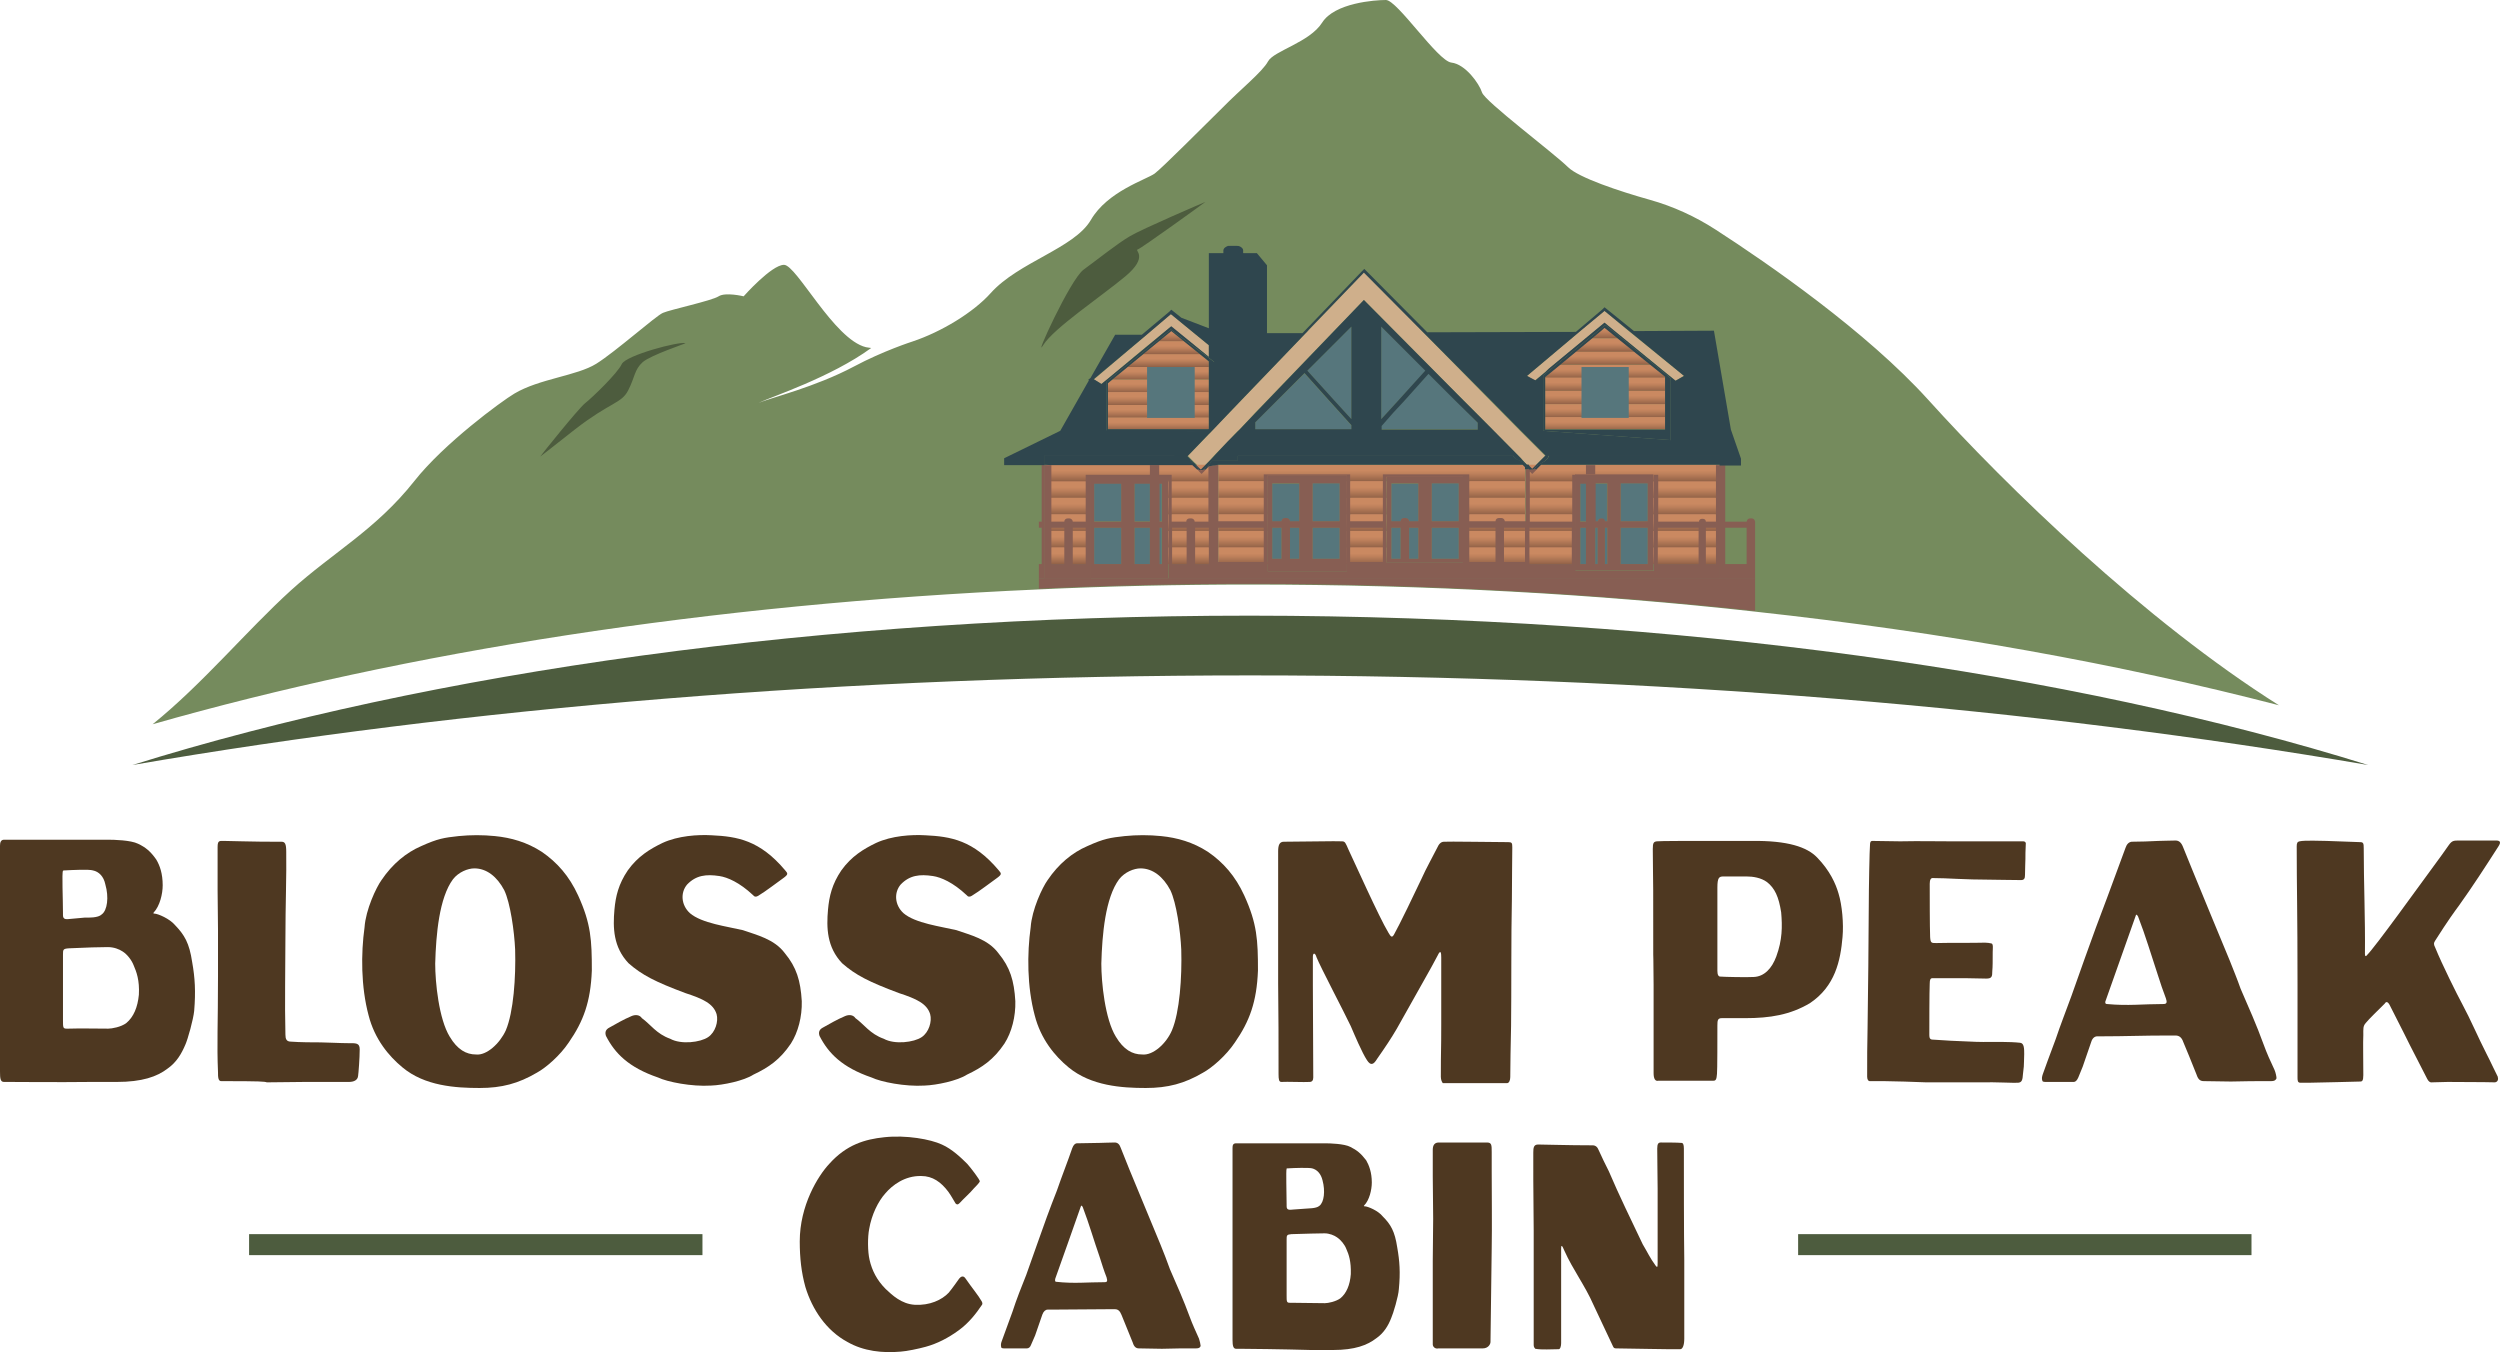 <?xml version="1.0" encoding="UTF-8" standalone="no"?>
<!-- Generator: Adobe Illustrator 24.2.3, SVG Export Plug-In . SVG Version: 6.00 Build 0)  -->

<svg
   version="1.1"
   id="Layer_1"
   x="0px"
   y="0px"
   viewBox="0 0 1200 649.02"
   xml:space="preserve"
   sodipodi:docname="Blossom-Peak-Cabin-logo-vertical.svg"
   inkscape:version="1.1.1 (3bf5ae0d25, 2021-09-20)"
   width="1200"
   height="649.02"
   inkscape:export-filename="G:\My Drive\Scott\Blossom-Peak-Cabin\Website\Logo\Blossom-Peak-Cabin-logo-vertical.png"
   inkscape:export-xdpi="96"
   inkscape:export-ydpi="96"
   xmlns:inkscape="http://www.inkscape.org/namespaces/inkscape"
   xmlns:sodipodi="http://sodipodi.sourceforge.net/DTD/sodipodi-0.dtd"
   xmlns:xlink="http://www.w3.org/1999/xlink"
   xmlns="http://www.w3.org/2000/svg"
   xmlns:svg="http://www.w3.org/2000/svg"><defs
   id="defs986">
	
	

		
	
			
			
			
			
		
				
				
				
				
				
				
				
				
				
				
				
			
				
			
		
		
		
	
			
		
				
				
			
					
				
						
					
			
		
					
					
				
					
				
						
						
						
						
						
					</defs><sodipodi:namedview
   id="namedview984"
   pagecolor="#ffffff"
   bordercolor="#666666"
   borderopacity="1.0"
   inkscape:pageshadow="2"
   inkscape:pageopacity="0.0"
   inkscape:pagecheckerboard="0"
   showgrid="false"
   inkscape:zoom="1.4275"
   inkscape:cx="600"
   inkscape:cy="324.69352"
   inkscape:window-width="2560"
   inkscape:window-height="1411"
   inkscape:window-x="2551"
   inkscape:window-y="3"
   inkscape:window-maximized="1"
   inkscape:current-layer="Layer_1"
   fit-margin-top="0"
   fit-margin-left="0"
   fit-margin-right="0"
   fit-margin-bottom="0" />
<style
   type="text/css"
   id="style2">
	.st0{fill:#837F55;}
	.st1{fill:#875E53;}
	.st2{fill:#52503D;}
	.st3{fill:#56767C;}
	.st4{fill:#C89D75;}
	.st5{fill:#FFFFFF;}
	.st6{clip-path:url(#SVGID_2_);}
	.st7{fill:url(#SVGID_3_);}
	.st8{fill:url(#SVGID_4_);}
	.st9{fill:url(#SVGID_5_);}
	.st10{fill:url(#SVGID_6_);}
	.st11{fill:url(#SVGID_7_);}
	.st12{fill:url(#SVGID_8_);}
	.st13{fill:url(#SVGID_9_);}
	.st14{fill:url(#SVGID_10_);}
	.st15{fill:url(#SVGID_11_);}
	.st16{clip-path:url(#SVGID_13_);}
	.st17{fill:url(#SVGID_14_);}
	.st18{fill:url(#SVGID_15_);}
	.st19{fill:url(#SVGID_16_);}
	.st20{fill:url(#SVGID_17_);}
	.st21{fill:url(#SVGID_18_);}
	.st22{fill:url(#SVGID_19_);}
	.st23{fill:url(#SVGID_20_);}
	.st24{fill:url(#SVGID_21_);}
	.st25{fill:url(#SVGID_22_);}
	.st26{fill:#BF8063;}
	.st27{fill:url(#SVGID_23_);}
	.st28{fill:url(#SVGID_24_);}
	.st29{fill:url(#SVGID_25_);}
	.st30{fill:url(#SVGID_26_);}
	.st31{fill:url(#SVGID_27_);}
	.st32{fill:url(#SVGID_28_);}
	.st33{fill:url(#SVGID_29_);}
	.st34{fill:url(#SVGID_30_);}
	.st35{fill:url(#SVGID_31_);}
	.st36{fill:url(#SVGID_32_);}
	.st37{fill:url(#SVGID_33_);}
	.st38{fill:url(#SVGID_34_);}
	.st39{fill:url(#SVGID_35_);}
	.st40{fill:url(#SVGID_36_);}
	.st41{fill:url(#SVGID_37_);}
	.st42{fill:url(#SVGID_38_);}
	.st43{fill:url(#SVGID_39_);}
	.st44{fill:url(#SVGID_40_);}
	.st45{fill:url(#SVGID_41_);}
	.st46{fill:url(#SVGID_42_);}
	.st47{fill:url(#SVGID_43_);}
	.st48{fill:url(#SVGID_44_);}
	.st49{fill:url(#SVGID_45_);}
	.st50{fill:url(#SVGID_46_);}
	.st51{fill:url(#SVGID_47_);}
	.st52{fill:url(#SVGID_48_);}
	.st53{fill:url(#SVGID_49_);}
	.st54{fill:url(#SVGID_50_);}
	.st55{fill:url(#SVGID_51_);}
	.st56{fill:url(#SVGID_52_);}
	.st57{fill:url(#SVGID_53_);}
	.st58{fill:url(#SVGID_54_);}
	.st59{fill:url(#SVGID_55_);}
	.st60{fill:url(#SVGID_56_);}
	.st61{fill:url(#SVGID_57_);}
	.st62{fill:url(#SVGID_58_);}
	.st63{fill:url(#SVGID_59_);}
	.st64{fill:#2F464E;}
</style>
<path
   class="st2"
   d="m 587.737,83.132 c 0,0 -73.249,32.555 -92.627,61.816 -19.378,29.455 10.077,27.904 10.077,27.904 l 82.551,-62.591 z"
   id="path52"
   style="stroke-width:1.938;fill:#4d5c3e;fill-opacity:1" /><path
   class="st2"
   d="m 343.38,146.498 c 0,0 -73.249,32.555 -92.627,61.816 -19.378,29.455 10.077,27.904 10.077,27.904 l 82.551,-62.591 z"
   id="path54"
   style="stroke-width:1.938;fill:#4d5c3e;fill-opacity:1" /><path
   class="st0"
   d="M 925.497,191.843 C 895.848,159.094 848.76,126.539 823.568,110.261 813.685,103.866 803.028,99.022 791.982,95.921 777.448,91.852 757.683,85.264 752.645,80.225 745.281,73.055 712.726,48.639 711.369,44.376 710.013,40.113 703.424,30.811 696.642,30.036 690.053,29.261 670.675,1.3e-7 665.249,1.3e-7 c -5.232,0 -24.61,1.356 -30.617,10.852 -6.007,9.495 -23.254,13.565 -25.967,18.603 -2.713,5.038 -13.371,13.565 -21.897,22.285 -8.72,8.526 -28.68,28.68 -32.555,31.586 -4.069,2.907 -22.672,8.526 -30.617,22.285 -7.945,13.565 -34.687,20.153 -48.058,35.074 -8.333,9.301 -23.641,18.603 -37.593,23.254 0,0 -13.952,4.457 -28.098,12.014 -18.603,9.883 -39.725,14.921 -45.732,17.44 6.007,-2.907 34.687,-12.208 54.065,-26.354 -0.969,-0.194 -1.744,-0.194 -2.519,-0.388 -15.309,-3.682 -33.33,-39.531 -39.337,-39.531 -6.007,0 -19.378,15.115 -19.378,15.115 0,0 -8.72,-2.132 -12.014,0 -3.294,2.132 -23.254,6.395 -26.742,7.945 -3.294,1.356 -22.672,18.603 -31.974,24.416 -9.301,5.813 -27.323,7.17 -39.337,14.34 -6.201,3.682 -33.912,24.029 -48.058,42.05 -18.409,23.254 -38.95,34.105 -59.103,52.321 -21.316,19.378 -42.438,44.957 -66.467,64.335 121.501,-34.687 267.03,-57.747 425.349,-64.723 33.33,-1.55 67.242,-2.325 101.541,-2.325 84.101,0 165.295,4.457 242.226,12.983 90.689,9.883 175.372,25.192 251.527,44.957 C 1029.363,297.841 963.284,233.7 925.497,191.843 Z M 308.499,173.821 c -4.069,3.682 -3.682,7.17 -6.976,13.565 -3.294,6.395 -8.333,5.426 -25.385,18.603 -14.34,11.239 -16.471,12.983 -16.859,13.177 0.969,-1.356 18.022,-22.672 21.51,-25.579 3.682,-2.907 15.696,-14.534 17.634,-18.797 1.938,-4.263 27.711,-11.046 30.617,-10.077 0.194,0.194 -16.471,5.62 -20.541,9.108 z m 211.609,-44.376 c 6.395,-4.651 16.278,-12.596 22.285,-16.084 5.813,-3.488 35.268,-16.084 36.237,-16.471 -0.969,0.775 -31.005,22.479 -32.555,22.866 -1.744,0.388 5.62,3.294 -6.007,12.983 -11.627,9.689 -34.299,24.804 -39.337,32.943 -5.038,8.139 12.983,-31.586 19.378,-36.237 z"
   id="path58"
   style="fill:#758b5d;fill-opacity:1;stroke-width:1.938" /><path
   class="st0"
   d="m 386.593,617.773 c -1.938,-6.976 -2.713,-13.952 -2.713,-21.897 0,-17.246 8.72,-31.392 14.146,-37.206 8.333,-9.301 17.246,-11.821 26.354,-12.79 10.658,-1.163 22.285,0.969 27.711,3.488 4.845,2.132 9.301,6.395 12.208,9.301 1.744,1.938 6.007,7.557 6.007,8.333 0,0.581 -2.325,2.907 -2.907,3.488 -1.356,1.744 -5.62,5.62 -6.395,6.589 -0.775,0.775 -1.356,1.55 -2.325,0.581 -0.775,-1.163 -1.938,-3.488 -3.488,-5.62 -3.488,-4.651 -7.557,-7.557 -12.983,-7.557 -7.945,-0.194 -13.952,4.457 -17.246,8.333 -3.488,3.876 -6.589,10.27 -7.751,17.053 -0.775,3.876 -0.775,10.852 0.194,14.921 1.163,5.038 3.488,9.689 7.751,13.952 3.1,2.907 7.557,7.17 13.952,7.557 7.17,0.388 12.983,-2.325 16.278,-5.813 1.938,-2.325 3.876,-5.232 5.038,-6.782 0.775,-0.969 1.938,-1.55 2.907,-0.194 3.488,5.038 6.201,8.139 7.945,11.239 0.388,0.775 0.388,1.356 -0.194,1.938 -2.325,3.488 -6.007,8.333 -10.852,11.821 -5.038,3.682 -10.27,6.395 -15.89,7.945 -3.488,0.969 -9.108,2.132 -12.014,2.325 -8.72,0.775 -17.828,-0.194 -25.579,-4.651 -10.077,-5.426 -16.859,-15.502 -20.153,-26.354 z"
   id="path4"
   style="fill:#4e3821;fill-opacity:1;stroke-width:1.938" /><path
   class="st0"
   d="m 481.933,647.228 c -0.775,0 -1.356,-0.194 -1.356,-0.581 -0.194,-0.775 -0.194,-1.744 0.194,-2.713 0.194,-0.581 3.682,-10.077 5.232,-14.34 1.938,-6.007 4.263,-11.821 6.589,-17.634 l 5.426,-15.309 c 2.907,-8.333 6.007,-16.859 9.301,-25.192 2.325,-6.782 5.038,-13.565 7.364,-20.347 0.581,-1.55 1.356,-2.325 2.325,-2.325 3.682,0 7.364,-0.194 10.852,-0.194 2.132,0 4.069,-0.194 7.17,-0.194 1.356,0 2.325,0.775 2.907,2.519 l 4.263,10.658 c 5.038,12.014 9.883,24.029 14.921,36.043 1.55,3.876 3.1,7.751 4.457,11.627 3.294,7.557 6.589,14.921 9.495,22.866 1.356,3.682 2.907,6.976 4.457,10.464 0.388,1.163 0.775,2.907 0.775,3.488 -0.388,1.163 -1.55,1.163 -2.325,1.163 -5.426,0 -10.852,0 -16.278,0.194 -3.682,0 -7.557,-0.194 -11.046,-0.194 -1.356,0 -2.325,-0.775 -2.907,-2.713 -1.356,-3.294 -5.038,-12.402 -5.426,-13.371 -0.775,-1.938 -1.744,-2.713 -3.1,-2.713 h -3.876 c -9.689,0 -17.053,0.194 -26.742,0.194 h -1.744 c -0.969,0 -1.938,0.775 -2.519,2.325 -1.163,3.488 -2.325,6.782 -3.488,10.077 l -1.938,4.457 c -0.388,1.163 -1.163,1.744 -1.938,1.744 h -0.775 c -2.713,0 -7.557,0 -10.27,0 z m 48.251,-31.78 c 1.55,0 1.356,-0.775 0.969,-2.325 -1.163,-2.907 -2.325,-6.589 -3.294,-9.689 -2.907,-8.333 -5.038,-15.89 -8.139,-24.029 -0.388,-0.775 -0.775,-0.969 -0.969,-0.194 -4.069,11.821 -8.139,22.866 -12.208,34.493 -0.194,0.775 -0.194,1.55 0.388,1.55 8.72,0.969 14.727,0.194 23.254,0.194 z"
   id="path6"
   style="fill:#4e3821;fill-opacity:1;stroke-width:1.938" /><path
   class="st0"
   d="m 595.682,647.422 h -2.325 c -1.356,0 -1.744,-1.356 -1.744,-4.263 0,-1.356 0,-6.589 0,-18.991 0,-9.301 0,-19.766 0,-30.23 v -24.416 c 0,-6.007 0,-10.464 0,-16.084 v -2.325 c 0,-1.356 0.194,-2.325 1.744,-2.325 h 2.132 c 6.007,0 12.983,0 19.766,0 h 6.782 c 5.62,0 6.589,0 11.821,0 h 2.132 c 2.325,0 9.301,0.194 12.208,1.744 3.1,1.55 5.038,3.1 7.557,6.395 1.356,2.325 2.713,5.813 2.713,10.658 0,3.488 -1.163,8.526 -3.682,11.046 -0.194,0.194 -0.194,0.388 0.194,0.388 1.55,0 6.589,2.132 8.72,4.845 3.876,3.876 5.813,7.17 6.976,14.921 1.163,6.589 1.55,12.014 0.775,19.959 -0.194,3.488 -2.713,11.821 -3.682,13.952 -1.356,3.488 -3.488,7.17 -7.17,9.689 -4.263,3.294 -10.27,5.62 -20.735,5.62 h -10.658 c -13.371,-0.388 -30.811,-0.581 -33.524,-0.581 z m 37.593,-68.598 c 2.325,-1.744 2.907,-7.17 1.55,-12.208 -0.775,-3.294 -2.713,-5.232 -5.038,-5.813 -1.55,-0.388 -8.72,-0.194 -11.433,0 -0.775,0 -0.775,0 -0.775,0.194 -0.388,0.775 0,11.627 0,17.246 v 0.775 c 0,1.938 1.356,1.744 3.294,1.55 l 5.426,-0.388 c 1.55,-0.194 5.426,0 6.976,-1.356 z m 2.713,46.701 c 1.55,0 5.232,-0.775 7.364,-2.325 2.907,-2.325 4.651,-6.395 5.038,-11.627 0.194,-6.007 -0.969,-9.495 -2.132,-12.014 -0.775,-2.132 -2.713,-4.457 -4.457,-5.62 -1.356,-0.969 -3.682,-1.938 -6.007,-1.938 -3.682,0 -8.139,0.194 -15.89,0.388 -2.325,0.194 -2.325,0.581 -2.325,2.713 0,1.356 0,5.813 0,6.976 v 19.766 c 0,2.907 0,3.488 1.55,3.488 h 0.775 c 4.651,0 10.658,0.194 16.084,0.194 z"
   id="path8"
   style="fill:#4e3821;fill-opacity:1;stroke-width:1.938" /><path
   class="st0"
   d="m 687.728,645.29 v -24.223 c 0,-4.845 0,-10.077 0,-15.89 l 0.194,-20.153 c 0,-5.813 -0.194,-15.502 -0.194,-20.347 v -12.79 c 0,-2.325 0.969,-3.488 2.907,-3.488 h 17.053 c 1.938,0 3.488,0 6.007,0 2.325,0 2.325,1.163 2.325,4.651 v 9.301 c 0,8.139 0.194,27.517 0,36.818 l -0.581,44.957 c 0,1.163 -1.163,3.1 -3.682,3.1 0,0 -10.464,0 -21.316,0 -1.55,0.388 -2.713,-0.775 -2.713,-1.938 z"
   id="path10"
   style="fill:#4e3821;fill-opacity:1;stroke-width:1.938" /><path
   class="st0"
   d="m 736.173,645.678 c 0,-0.969 0,-1.938 0,-55.034 0,-7.945 -0.194,-16.084 -0.194,-24.223 V 553.244 c 0,-2.325 0.194,-3.876 2.325,-3.876 3.294,0 14.34,0.388 26.16,0.388 1.356,0 2.325,0.775 2.907,2.325 1.55,3.488 3.1,6.589 4.845,10.077 5.038,11.821 10.658,23.254 16.278,35.074 2.325,3.876 3.488,6.589 6.201,10.27 0.775,0.969 0.969,0.969 0.969,-1.356 0,-8.526 0,-27.711 0,-35.656 0,-6.007 -0.194,-11.821 -0.194,-19.184 0,-2.325 0.581,-2.907 1.744,-2.907 1.938,0 7.945,0 9.883,0.194 0.775,0 1.163,0.775 1.163,2.713 0,11.821 0,41.469 0.194,53.483 0,9.108 0,18.215 0,37.787 0,3.1 -0.775,5.038 -1.938,5.038 -0.775,0.194 -27.904,-0.388 -30.811,-0.388 -0.775,0 -1.163,-0.194 -1.55,-1.163 -4.457,-9.495 -6.976,-14.727 -9.301,-19.766 -4.069,-9.301 -9.883,-16.859 -13.952,-25.967 -1.163,-2.907 -1.55,-2.713 -1.55,-1.163 0,5.038 0,17.053 0,26.936 0,11.821 0,6.782 0,18.603 0,1.356 -0.388,2.907 -1.163,2.907 -3.488,0 -7.945,0.388 -11.239,-0.194 -0.194,-0.194 -0.775,-0.775 -0.775,-1.744 z"
   id="path12"
   style="fill:#4e3821;fill-opacity:1;stroke-width:1.938" /><path
   class="st0"
   d="M 4.651,519.332 H 1.938 c -1.744,0 -1.938,-1.55 -1.938,-5.038 0,-1.744 0,-7.557 0,-22.285 0,-11.046 0,-23.254 0,-35.462 v -28.68 c 0,-6.976 0,-12.208 0,-18.991 v -2.907 C 1.6000001e-7,404.42 0.388,403.064 1.938,403.064 h 2.519 c 6.976,0 15.115,0 23.06,0 h 7.945 c 6.395,0 7.751,0 13.952,0 h 2.519 c 2.713,0 10.852,0.194 14.34,1.938 3.682,1.744 6.007,3.682 8.72,7.557 1.744,2.907 3.1,6.782 3.1,12.402 0,4.069 -1.356,9.883 -4.263,12.983 -0.388,0.388 -0.194,0.581 0.194,0.581 1.744,0 7.557,2.519 10.077,5.62 4.457,4.651 6.782,8.526 8.139,17.634 1.356,7.557 1.744,14.146 0.969,23.447 -0.388,4.069 -3.1,13.758 -4.263,16.278 -1.744,4.069 -4.069,8.333 -8.526,11.433 -5.038,3.876 -12.208,6.395 -24.416,6.395 h -12.402 c -15.309,0.194 -35.656,0 -38.95,0 z M 48.833,438.913 c 2.713,-1.938 3.488,-8.333 1.744,-14.34 -0.775,-3.876 -3.1,-6.201 -6.007,-6.782 -1.744,-0.581 -10.077,-0.194 -13.371,0 -0.775,0 -0.775,0 -0.969,0.194 -0.581,0.969 0,13.565 0,20.347 v 0.969 c 0,2.325 1.744,1.938 3.876,1.744 l 6.395,-0.581 c 1.938,0 6.589,0.194 8.333,-1.55 z m 3.1,54.84 c 1.744,0 6.201,-0.775 8.72,-2.713 3.488,-2.907 5.426,-7.557 6.007,-13.565 0.388,-6.976 -1.163,-11.046 -2.519,-14.146 -0.969,-2.519 -3.1,-5.232 -5.232,-6.589 -1.744,-1.163 -4.263,-2.132 -7.17,-2.132 -4.263,0 -9.689,0.194 -18.603,0.581 -2.907,0.194 -2.907,0.581 -2.907,3.1 0,1.55 0,6.782 0,8.139 v 23.254 c 0,3.488 0,4.069 1.744,4.069 h 0.969 c 5.62,-0.194 12.596,0 18.991,0 z"
   id="path20"
   style="fill:#4e3821;fill-opacity:1;stroke-width:1.938" /><path
   class="st0"
   d="m 106.386,518.945 c -1.744,0.194 -1.744,-2.132 -1.744,-4.263 -0.581,-13.758 0,-23.06 0,-46.12 v -22.091 c 0,-6.395 -0.194,-12.79 -0.194,-18.991 0,-6.976 0,-13.952 0,-20.928 0,-3.294 0.969,-2.907 3.294,-2.907 l 8.72,0.194 c 7.751,0.194 10.852,0.194 18.603,0.194 1.744,0 2.325,0.969 2.325,4.845 0.194,10.464 -0.388,26.354 -0.388,40.888 0,14.146 -0.388,31.974 0,46.895 0,2.132 0.581,3.1 2.132,3.294 4.845,0.388 11.821,0.388 14.727,0.388 2.907,0 9.301,0.388 13.565,0.388 3.294,0 5.232,-0.194 5.232,2.907 0,4.263 -0.581,11.627 -0.775,12.79 -0.194,2.132 -2.132,2.907 -4.457,2.907 -5.232,0 -16.665,0 -21.316,0 -4.263,0 -13.371,0.194 -18.022,0.194 -1.163,-0.388 -2.713,-0.581 -21.703,-0.581 z"
   id="path22"
   style="fill:#4e3821;fill-opacity:1;stroke-width:1.938" /><path
   class="st0"
   d="m 193.199,512.356 c -6.589,-5.426 -13.371,-13.565 -16.278,-24.998 -3.682,-13.758 -3.682,-29.648 -1.938,-42.244 0.581,-8.526 5.62,-19.184 8.139,-22.672 5.232,-7.751 11.821,-13.177 18.991,-16.278 8.139,-3.682 11.046,-4.069 18.022,-4.845 5.813,-0.581 11.627,-0.581 17.44,0 7.751,0.775 15.309,2.907 22.479,7.557 7.364,5.038 13.177,11.627 17.44,20.928 6.201,13.565 6.589,21.51 6.589,36.043 -0.581,15.115 -4.069,24.416 -11.046,34.493 -4.263,6.395 -11.046,12.208 -15.309,14.534 -8.914,5.232 -16.859,7.364 -27.517,7.364 -11.627,0 -26.354,-0.969 -37.012,-9.883 z m 49.608,-17.828 c 3.682,-8.72 4.845,-25.385 4.457,-38.756 -0.388,-8.72 -2.325,-22.479 -5.232,-28.486 -3.488,-6.589 -8.526,-10.464 -14.34,-10.464 -3.1,0 -7.557,1.744 -10.27,5.232 -6.589,8.914 -8.139,26.354 -8.526,40.5 0,8.914 1.744,26.548 6.976,35.074 3.682,6.201 7.945,8.526 12.596,8.526 5.038,0.581 11.433,-5.232 14.34,-11.627 z"
   id="path24"
   style="fill:#4e3821;fill-opacity:1;stroke-width:1.938" /><path
   class="st0"
   d="m 315.863,517.201 c -14.146,-4.845 -20.735,-11.627 -24.998,-19.959 -0.581,-1.744 -0.194,-3.1 1.744,-4.069 3.1,-1.744 6.782,-3.876 10.464,-5.426 1.744,-0.775 3.876,-0.775 5.038,0.969 4.069,2.907 6.976,7.557 13.565,9.883 5.232,2.907 14.534,1.744 18.215,-0.775 3.488,-2.325 5.038,-7.557 4.069,-11.046 -1.55,-5.038 -6.589,-7.364 -14.921,-10.077 -14.534,-5.426 -20.928,-8.72 -27.323,-14.34 -7.364,-7.751 -7.557,-17.053 -6.782,-25.773 0.581,-6.395 1.938,-12.208 6.395,-18.797 4.845,-6.782 10.658,-10.27 16.665,-13.177 7.557,-3.488 17.053,-4.069 23.641,-3.682 12.208,0.581 23.06,2.325 35.268,16.859 1.356,1.55 1.55,1.938 -1.163,3.876 -2.519,1.744 -7.945,6.007 -11.821,8.333 -0.969,0.581 -1.744,0.581 -2.519,-0.388 -6.395,-6.007 -12.208,-8.526 -16.084,-9.108 -6.395,-0.969 -11.239,-0.388 -15.502,4.069 -3.294,3.876 -2.907,9.883 1.356,13.758 5.62,4.845 18.022,6.395 25.385,8.139 6.589,2.325 15.115,4.263 20.153,11.046 5.62,6.782 7.557,13.177 8.139,23.06 0.194,7.364 -1.744,14.921 -5.232,20.347 -5.232,7.751 -10.658,11.433 -18.022,14.921 -4.457,2.907 -14.534,5.038 -20.347,5.232 -9.301,0.581 -20.928,-1.744 -25.385,-3.876 z"
   id="path26"
   style="fill:#4e3821;fill-opacity:1;stroke-width:1.938" /><path
   class="st0"
   d="m 418.373,517.201 c -14.146,-4.845 -20.735,-11.627 -24.998,-19.959 -0.581,-1.744 -0.194,-3.1 1.744,-4.069 3.1,-1.744 6.782,-3.876 10.464,-5.426 1.744,-0.775 3.876,-0.775 5.038,0.969 4.069,2.907 6.976,7.557 13.565,9.883 5.232,2.907 14.534,1.744 18.215,-0.775 3.488,-2.325 5.038,-7.557 4.069,-11.046 -1.55,-5.038 -6.589,-7.364 -14.921,-10.077 -14.534,-5.426 -20.928,-8.72 -27.323,-14.34 -7.364,-7.751 -7.557,-17.053 -6.782,-25.773 0.581,-6.395 1.938,-12.208 6.395,-18.797 4.845,-6.782 10.658,-10.27 16.665,-13.177 7.557,-3.488 17.053,-4.069 23.641,-3.682 12.208,0.581 23.06,2.325 35.268,16.859 1.356,1.55 1.55,1.938 -1.163,3.876 -2.519,1.744 -7.945,6.007 -11.821,8.333 -0.969,0.581 -1.744,0.581 -2.519,-0.388 -6.395,-6.007 -12.208,-8.526 -16.084,-9.108 -6.395,-0.969 -11.239,-0.388 -15.502,4.069 -3.294,3.876 -2.907,9.883 1.356,13.758 5.62,4.845 18.022,6.395 25.385,8.139 6.589,2.325 15.115,4.263 20.153,11.046 5.62,6.782 7.557,13.177 8.139,23.06 0.194,7.364 -1.744,14.921 -5.232,20.347 -5.232,7.751 -10.658,11.433 -18.022,14.921 -4.457,2.907 -14.534,5.038 -20.347,5.232 -9.301,0.581 -20.928,-1.744 -25.385,-3.876 z"
   id="path28"
   style="fill:#4e3821;fill-opacity:1;stroke-width:1.938" /><path
   class="st0"
   d="m 512.938,512.356 c -6.589,-5.426 -13.371,-13.565 -16.278,-24.998 -3.682,-13.758 -3.682,-29.648 -1.938,-42.244 0.581,-8.526 5.62,-19.184 8.139,-22.672 5.232,-7.751 11.821,-13.177 18.991,-16.278 8.139,-3.682 11.046,-4.069 18.022,-4.845 5.813,-0.581 11.627,-0.581 17.44,0 7.751,0.775 15.309,2.907 22.479,7.557 7.364,5.038 13.177,11.627 17.44,20.928 6.201,13.565 6.589,21.51 6.589,36.043 -0.581,15.115 -4.069,24.416 -11.046,34.493 -4.263,6.395 -11.046,12.208 -15.309,14.534 -8.914,5.232 -16.859,7.364 -27.517,7.364 -11.433,0 -26.16,-0.969 -37.012,-9.883 z m 49.608,-17.828 c 3.682,-8.72 4.845,-25.385 4.457,-38.756 -0.388,-8.72 -2.325,-22.479 -5.232,-28.486 -3.488,-6.589 -8.526,-10.464 -14.34,-10.464 -3.1,0 -7.557,1.744 -10.27,5.232 -6.589,8.914 -8.139,26.354 -8.526,40.5 0,8.914 1.744,26.548 6.976,35.074 3.682,6.201 7.945,8.526 12.596,8.526 5.232,0.581 11.627,-5.232 14.34,-11.627 z"
   id="path30"
   style="fill:#4e3821;fill-opacity:1;stroke-width:1.938" /><path
   class="st0"
   d="m 691.604,516.813 c 0,-14.34 0.194,-11.046 0.194,-25.192 0,-12.596 0,-25.967 0,-31.974 0,-2.132 -0.194,-4.263 -1.744,-0.969 -3.294,6.395 -9.108,16.278 -19.572,35.074 -2.713,4.651 -5.426,8.72 -9.495,14.534 -1.744,2.907 -3.1,3.294 -4.845,0.581 -2.325,-3.488 -6.007,-12.208 -7.751,-16.278 -3.1,-6.589 -14.534,-28.292 -16.471,-33.137 -0.581,-2.132 -1.744,-2.325 -1.744,-0.194 v 13.371 c 0,10.077 0.194,39.919 0.194,44.57 0,1.356 -0.581,2.132 -1.744,2.132 -2.519,0.194 -11.046,-0.194 -13.565,0 -1.163,0 -1.356,-1.163 -1.356,-3.876 0,-13.371 0,-30.23 -0.194,-43.407 0,-16.859 0,-33.912 0,-50.964 v -12.402 c 0,-2.907 0.581,-4.651 2.713,-4.651 8.72,0 25.579,-0.388 27.904,-0.194 1.55,0 1.744,0.775 3.1,3.876 2.519,5.232 14.727,32.555 19.184,39.919 1.163,1.938 1.744,2.907 2.907,0.581 1.938,-3.294 10.464,-20.928 12.983,-26.354 2.325,-5.232 5.038,-9.883 7.557,-14.921 0.775,-1.744 1.744,-2.907 3.294,-2.907 0.775,-0.194 25.967,0.194 30.811,0.194 1.744,0 1.938,0.388 1.938,2.519 0,2.713 -0.194,17.44 -0.194,24.998 -0.388,16.859 -0.194,45.151 -0.388,60.653 -0.194,7.17 -0.388,21.316 -0.388,24.61 0,1.55 -0.581,2.907 -1.55,2.907 -5.813,0 -24.223,0 -30.811,0 -0.388,-0.388 -0.969,-1.55 -0.969,-3.1 z"
   id="path32"
   style="fill:#4e3821;fill-opacity:1;stroke-width:1.938" /><path
   class="st0"
   d="m 793.726,515.069 v -3.682 c 0,-12.983 0,-25.773 0,-38.756 -0.194,-29.067 -0.194,5.813 -0.194,-45.345 0,-6.007 -0.194,-12.014 -0.194,-19.766 0,-2.907 0.388,-3.488 1.938,-3.682 1.744,-0.194 15.696,-0.194 23.254,-0.194 6.007,0 14.534,0 22.479,0 17.053,-0.194 26.354,2.907 31.199,7.945 6.201,6.395 8.914,12.596 10.27,17.246 1.744,5.62 2.519,14.534 1.938,20.928 -0.969,11.239 -3.488,23.641 -15.696,31.78 -9.495,5.62 -19.184,7.17 -31.005,7.17 -3.488,0 -7.751,0 -11.239,0 -1.938,0 -2.132,0.969 -2.132,3.488 0,4.457 0,22.479 -0.194,23.254 -0.194,2.713 -0.581,3.294 -1.744,3.294 -5.038,0 -14.146,0 -15.309,0 H 796.051 c -1.55,0.388 -2.325,-0.969 -2.325,-3.682 z m 48.058,-46.12 c 5.038,-0.194 8.72,-4.069 10.852,-9.883 2.907,-7.945 2.907,-14.34 2.325,-21.122 -1.163,-7.557 -3.1,-11.627 -6.782,-14.534 -2.907,-2.132 -6.782,-2.713 -9.883,-2.713 -3.1,0 -7.945,0 -11.046,0 -2.132,0 -2.907,0.581 -2.907,5.426 0,14.34 0,39.144 0,39.919 0,1.938 0.581,2.713 1.356,2.713 2.132,0.194 13.177,0.388 16.084,0.194 z"
   id="path34"
   style="fill:#4e3821;fill-opacity:1;stroke-width:1.938" /><path
   class="st0"
   d="m 904.375,518.945 h -6.976 c -0.581,0 -1.163,-0.775 -1.163,-2.132 0,-8.72 0,-15.696 0.194,-23.06 0.388,-24.223 0.388,-35.656 0.581,-58.522 0,-8.526 0.388,-28.292 0.581,-29.455 0,-1.356 0.194,-2.132 1.163,-2.132 1.938,0 11.239,0.194 13.371,0.194 11.239,-0.194 12.596,0 24.416,0 4.069,0 14.146,0 18.022,0 h 7.17 c 2.907,0 9.108,0 9.495,0 0.775,0 1.163,0.581 1.163,0.969 -0.194,3.682 -0.194,5.813 -0.194,7.557 0,1.744 -0.194,4.069 -0.194,7.557 0,1.744 -0.388,2.519 -1.938,2.519 -4.845,0 -12.208,-0.194 -14.921,-0.194 -5.62,0 -11.433,-0.194 -15.696,-0.388 -4.651,-0.194 -7.751,-0.388 -11.821,-0.388 -0.775,0 -1.356,0.775 -1.356,2.713 0,5.62 0,20.541 0.194,25.579 0.194,2.907 0.581,2.907 2.907,2.907 7.751,-0.194 16.859,0 23.447,-0.194 0.969,0 2.325,0.194 3.1,0.388 0.969,0.194 0.581,2.713 0.581,4.069 0,4.069 0,7.364 -0.194,9.108 0,2.713 -0.194,3.682 -2.907,3.682 l -10.077,-0.194 c -7.17,0 -14.34,0 -15.696,0 -0.969,0 -1.356,0.581 -1.356,2.519 -0.194,3.876 -0.194,20.928 -0.194,24.804 0,1.55 0.388,1.938 1.163,2.132 2.907,0.194 6.007,0.388 9.301,0.581 6.395,0.194 10.852,0.581 15.309,0.581 5.232,0 12.596,-0.194 17.828,0.388 1.938,0.194 1.938,2.907 1.938,5.426 0,3.1 -0.194,4.457 -0.194,6.007 l -0.388,3.488 c -0.194,3.1 -0.581,4.069 -2.325,4.263 -0.969,0.194 -12.208,-0.388 -16.859,-0.194 -4.263,0 -17.828,0 -19.766,0 h -7.557 c -2.907,-0.194 -18.022,-0.581 -20.153,-0.581 z"
   id="path36"
   style="fill:#4e3821;fill-opacity:1;stroke-width:1.938" /><path
   class="st0"
   d="m 981.887,519.332 c -0.969,0 -1.55,-0.194 -1.55,-0.581 -0.388,-0.969 -0.194,-1.938 0.194,-3.1 0.194,-0.581 4.263,-11.821 6.201,-16.859 2.325,-6.976 5.038,-13.758 7.557,-20.735 l 6.395,-18.022 c 3.488,-9.883 7.17,-19.766 10.852,-29.455 2.907,-7.945 5.813,-15.89 8.72,-23.641 0.581,-1.744 1.55,-2.713 2.907,-2.907 4.263,0 8.72,-0.194 12.79,-0.388 2.519,0 4.845,-0.194 8.333,-0.194 1.55,0 2.713,0.969 3.488,2.907 l 5.038,12.402 c 5.813,14.146 11.627,28.292 17.44,42.244 1.744,4.457 3.682,9.108 5.232,13.565 3.876,8.914 7.751,17.634 11.046,26.742 1.55,4.263 3.294,8.139 5.232,12.208 0.581,1.356 0.969,3.294 0.969,4.069 -0.581,1.356 -1.744,1.356 -2.907,1.356 -6.395,0 -12.596,0 -18.991,0.194 -4.263,0 -8.72,-0.194 -12.983,-0.194 -1.744,0 -2.713,-0.775 -3.488,-3.1 -1.55,-3.876 -5.814,-14.534 -6.395,-15.696 -0.775,-2.325 -2.132,-3.1 -3.682,-3.1 h -4.263 c -11.239,0 -20.153,0.388 -31.392,0.388 h -1.938 c -1.163,0 -2.325,0.775 -2.907,2.713 -1.357,4.069 -2.713,7.945 -4.069,11.821 l -2.132,5.232 c -0.581,1.356 -1.356,2.132 -2.132,2.132 h -0.775 c -3.682,0 -9.301,0 -12.79,0 z m 56.584,-37.4 c 1.744,0 1.744,-0.969 1.163,-2.713 -1.356,-3.488 -2.713,-7.557 -3.876,-11.239 -3.294,-9.883 -5.813,-18.603 -9.495,-28.098 -0.581,-0.969 -0.969,-1.163 -1.163,-0.194 -4.845,13.758 -9.495,26.936 -14.34,40.5 -0.388,0.775 -0.388,1.744 0.581,1.744 10.077,0.969 17.247,0 27.129,0 z"
   id="path38"
   style="fill:#4e3821;fill-opacity:1;stroke-width:1.938" /><path
   class="st0"
   d="m 1174.893,519.332 c -2.519,0 -5.038,0.194 -7.557,0.194 -0.969,0.194 -1.744,-0.581 -2.325,-1.744 -3.682,-7.364 -7.558,-14.534 -11.046,-21.703 l -6.976,-13.758 c -0.969,-1.744 -1.744,-1.55 -2.325,-0.581 -2.907,2.907 -7.557,7.364 -9.108,9.301 -1.357,1.55 -1.163,2.713 -1.163,5.813 -0.194,3.1 0,11.821 0,19.184 0,2.713 -0.581,3.1 -1.356,3.1 -1.357,0 -20.735,0.581 -24.61,0.581 h -4.263 c -1.356,0 -1.356,-1.163 -1.356,-2.713 v -2.907 c 0,-13.952 0,-27.904 0,-41.663 0,-34.687 -0.388,-46.507 -0.388,-66.273 0,-1.55 0.388,-2.132 1.357,-2.325 2.519,-0.581 10.464,-0.194 12.983,-0.194 l 16.084,0.581 c 1.55,0 1.744,0.581 1.744,2.907 0,16.471 0.775,34.299 0.581,50.771 0,1.356 0.581,1.163 0.969,0.581 4.069,-4.069 24.804,-32.943 32.361,-43.213 2.325,-3.1 4.651,-6.395 6.976,-9.689 1.55,-2.132 2.325,-2.132 5.038,-2.132 3.682,0 14.921,0 17.634,0 1.744,0 2.519,0.581 1.163,2.713 -6.201,9.689 -12.596,19.572 -18.991,28.486 -2.132,2.907 -5.038,6.782 -11.433,16.859 -0.775,1.163 -0.775,1.744 0,3.294 3.294,8.139 10.658,22.866 12.983,27.129 4.069,7.557 7.558,15.89 11.627,23.835 1.55,2.907 5.038,10.464 5.426,11.046 0.388,1.356 0,2.519 -1.356,2.713 -1.357,0 -5.426,-0.194 -22.672,-0.194 z"
   id="path40"
   style="fill:#4e3821;fill-opacity:1;stroke-width:1.938" /><rect
   x="119.563"
   y="592.388"
   class="st1"
   width="217.616"
   height="10.077"
   id="rect44"
   style="fill:#4d5c3e;fill-opacity:1;stroke-width:1.938" /><rect
   x="863.1"
   y="592.388"
   class="st1"
   width="217.616"
   height="10.077"
   id="rect46"
   style="fill:#4d5c3e;fill-opacity:1;stroke-width:1.938" /><g
   id="g973"
   transform="matrix(1.938,0,0,1.938,-59.684,-52.127)">
			<rect
   x="345.9"
   y="157.6"
   class="st3"
   width="2.3"
   height="7.7"
   id="rect68" />
			<rect
   x="385.4"
   y="146.6"
   class="st3"
   width="6.7"
   height="9.4"
   id="rect70" />
			<rect
   x="379.8"
   y="157.6"
   class="st3"
   width="2.3"
   height="7.7"
   id="rect72" />
			<rect
   x="355.9"
   y="146.6"
   class="st3"
   width="6.7"
   height="9.4"
   id="rect74" />
			<path
   class="st3"
   d="m 349,155.3 h 0.5 c 0.4,0 0.8,0.3 0.8,0.8 h 2.3 v -9.4 h -6.7 v 9.4 h 2.3 c 0,-0.5 0.4,-0.8 0.8,-0.8 z"
   id="path76" />
			<rect
   x="355.9"
   y="157.6"
   class="st3"
   width="6.7"
   height="7.7"
   id="rect78" />
			<polygon
   class="st3"
   points="353.9,119.4 341.9,131.3 341.7,131.6 341.7,133.2 341.9,133.2 357.5,133.2 365.5,133.2 365.5,132.3 359.9,126.1 "
   id="polygon80" />
			<polygon
   class="st3"
   points="354.6,118.7 361.3,126.1 365.5,130.7 365.5,126.1 365.5,107.8 "
   id="polygon82" />
			<polygon
   class="st3"
   points="378.6,126.1 375.9,129 372.9,132.3 372.9,133.2 396.8,133.2 396.8,131.6 391.3,126.1 384.6,119.4 "
   id="polygon84" />
			<polygon
   class="st3"
   points="372.9,126.1 372.9,130.7 375.1,128.3 377.1,126.1 383.9,118.7 372.9,107.8 "
   id="polygon86" />
			<rect
   x="385.4"
   y="157.6"
   class="st3"
   width="6.7"
   height="7.7"
   id="rect88" />
			<rect
   x="350.3"
   y="157.6"
   class="st3"
   width="2.3"
   height="7.7"
   id="rect90" />
			<path
   class="st3"
   d="m 378.5,155.3 h 0.5 c 0.4,0 0.8,0.3 0.8,0.8 h 2.3 v -9.4 h -6.7 v 9.4 h 2.3 c 0,-0.5 0.4,-0.8 0.8,-0.8 z"
   id="path92" />
			<rect
   x="375.4"
   y="157.6"
   class="st3"
   width="2.3"
   height="7.7"
   id="rect94" />
			<rect
   x="425.9"
   y="157.6"
   class="st3"
   width="0.6"
   height="9"
   id="rect96" />
			<polygon
   class="st4"
   points="447.9,120 434.1,108.8 428.2,103.9 422.3,108.8 409,120 410.9,121.2 413.5,119.1 413.9,118.7 414.4,118.3 425.9,108.8 428.2,106.9 430.5,108.8 436.6,113.7 443.2,119.1 445.8,121.2 "
   id="polygon98"
   style="fill:#cfaf8b;fill-opacity:1" />
			<rect
   x="432.2"
   y="157.6"
   class="st3"
   width="6.7"
   height="9"
   id="rect100" />
			<rect
   x="432.2"
   y="146.6"
   class="st3"
   width="6.7"
   height="9.4"
   id="rect102" />
			<rect
   x="428.3"
   y="157.6"
   class="st3"
   width="0.6"
   height="9"
   id="rect104" />
			<rect
   x="422.2"
   y="146.6"
   class="st3"
   width="1.4"
   height="9.4"
   id="rect106" />
			<rect
   x="420.9"
   y="144.4"
   class="st5"
   width="2.7"
   height="0"
   id="rect108" />
			<rect
   x="422.2"
   y="157.6"
   class="st3"
   width="1.4"
   height="9"
   id="rect110" />
			<rect
   x="425.9"
   y="144.4"
   class="st5"
   width="14.4"
   height="0"
   id="rect112" />
			<rect
   x="311.8"
   y="157.6"
   class="st3"
   width="3.8"
   height="9"
   id="rect114" />
			<rect
   x="311.8"
   y="146.6"
   class="st3"
   width="3.8"
   height="9.4"
   id="rect116" />
			<path
   class="st3"
   d="m 425.9,156.1 h 0.6 v 0 c 0,-0.4 0.3,-0.7 0.7,-0.7 h 0.3 c 0.4,0 0.7,0.3 0.7,0.7 v 0 h 0.6 v -9.4 h -3 v 9.4 z"
   id="path118" />
			<rect
   x="317.9"
   y="157.6"
   class="st3"
   width="0.6"
   height="9"
   id="rect120" />
			<rect
   x="301.8"
   y="146.6"
   class="st3"
   width="6.7"
   height="9.4"
   id="rect122" />
			<rect
   x="317.9"
   y="146.6"
   class="st3"
   width="0.6"
   height="9.4"
   id="rect124" />
			<rect
   x="301.8"
   y="157.6"
   class="st3"
   width="6.7"
   height="9"
   id="rect126" />
			<polygon
   class="st4"
   points="320.8,104.7 314.8,109.8 301.7,120.9 303.6,122 305.2,120.7 313.7,113.6 320.8,107.8 330.2,115.3 330.2,113.7 330.2,112.4 320.8,104.7 "
   id="polygon128"
   style="fill:#cfaf8b;fill-opacity:1" />
			
			<g
   id="g239">
				<defs
   id="defs133">
					<path
   id="SVGID_1_"
   d="m 427.3,108.8 -11.1,9.2 -2.7,2.2 v 5.9 7.1 h 29.7 v -6.5 -6.6 l -7.7,-6.2 -6.4,-5.2 -1,-0.8 z" />
				</defs>
				<clipPath
   id="SVGID_2_">
					<use
   xlink:href="#SVGID_1_"
   style="overflow:visible"
   id="use135"
   x="0"
   y="0"
   width="100%"
   height="100%" />
				</clipPath>
				<g
   class="st6"
   clip-path="url(#SVGID_2_)"
   id="g237">
					<linearGradient
   id="SVGID_3_"
   gradientUnits="userSpaceOnUse"
   x1="426.53"
   y1="118.359"
   x2="426.53"
   y2="121.658">
						<stop
   offset="0"
   style="stop-color:#CA8961"
   id="stop138" />
						<stop
   offset="0.191"
   style="stop-color:#BD805B"
   id="stop140" />
						<stop
   offset="0.541"
   style="stop-color:#9C694C"
   id="stop142" />
						<stop
   offset="0.916"
   style="stop-color:#724C39"
   id="stop144" />
					</linearGradient>
					<rect
   x="409"
   y="117.2"
   class="st7"
   width="35.1"
   height="3.3"
   id="rect147"
   style="fill:url(#SVGID_3_)" />
					<linearGradient
   id="SVGID_4_"
   gradientUnits="userSpaceOnUse"
   x1="426.53"
   y1="121.627"
   x2="426.53"
   y2="124.926">
						<stop
   offset="0"
   style="stop-color:#CA8961"
   id="stop149" />
						<stop
   offset="0.191"
   style="stop-color:#BD805B"
   id="stop151" />
						<stop
   offset="0.541"
   style="stop-color:#9C694C"
   id="stop153" />
						<stop
   offset="0.916"
   style="stop-color:#724C39"
   id="stop155" />
					</linearGradient>
					<rect
   x="409"
   y="120.4"
   class="st8"
   width="35.1"
   height="3.3"
   id="rect158"
   style="fill:url(#SVGID_4_)" />
					<linearGradient
   id="SVGID_5_"
   gradientUnits="userSpaceOnUse"
   x1="426.53"
   y1="124.895"
   x2="426.53"
   y2="128.194">
						<stop
   offset="0"
   style="stop-color:#CA8961"
   id="stop160" />
						<stop
   offset="0.191"
   style="stop-color:#BD805B"
   id="stop162" />
						<stop
   offset="0.541"
   style="stop-color:#9C694C"
   id="stop164" />
						<stop
   offset="0.916"
   style="stop-color:#724C39"
   id="stop166" />
					</linearGradient>
					<rect
   x="409"
   y="123.7"
   class="st9"
   width="35.1"
   height="3.3"
   id="rect169"
   style="fill:url(#SVGID_5_)" />
					<linearGradient
   id="SVGID_6_"
   gradientUnits="userSpaceOnUse"
   x1="426.53"
   y1="128.163"
   x2="426.53"
   y2="131.461">
						<stop
   offset="0"
   style="stop-color:#CA8961"
   id="stop171" />
						<stop
   offset="0.191"
   style="stop-color:#BD805B"
   id="stop173" />
						<stop
   offset="0.541"
   style="stop-color:#9C694C"
   id="stop175" />
						<stop
   offset="0.916"
   style="stop-color:#724C39"
   id="stop177" />
					</linearGradient>
					<rect
   x="409"
   y="127"
   class="st10"
   width="35.1"
   height="3.3"
   id="rect180"
   style="fill:url(#SVGID_6_)" />
					<linearGradient
   id="SVGID_7_"
   gradientUnits="userSpaceOnUse"
   x1="426.53"
   y1="131.431"
   x2="426.53"
   y2="134.729">
						<stop
   offset="0"
   style="stop-color:#CA8961"
   id="stop182" />
						<stop
   offset="0.191"
   style="stop-color:#BD805B"
   id="stop184" />
						<stop
   offset="0.541"
   style="stop-color:#9C694C"
   id="stop186" />
						<stop
   offset="0.916"
   style="stop-color:#724C39"
   id="stop188" />
					</linearGradient>
					<rect
   x="409"
   y="130.2"
   class="st11"
   width="35.1"
   height="3.3"
   id="rect191"
   style="fill:url(#SVGID_7_)" />
					<linearGradient
   id="SVGID_8_"
   gradientUnits="userSpaceOnUse"
   x1="426.53"
   y1="115.091"
   x2="426.53"
   y2="118.39">
						<stop
   offset="0"
   style="stop-color:#CA8961"
   id="stop193" />
						<stop
   offset="0.191"
   style="stop-color:#BD805B"
   id="stop195" />
						<stop
   offset="0.541"
   style="stop-color:#9C694C"
   id="stop197" />
						<stop
   offset="0.916"
   style="stop-color:#724C39"
   id="stop199" />
					</linearGradient>
					<rect
   x="409"
   y="113.9"
   class="st12"
   width="35.1"
   height="3.3"
   id="rect202"
   style="fill:url(#SVGID_8_)" />
					<linearGradient
   id="SVGID_9_"
   gradientUnits="userSpaceOnUse"
   x1="426.53"
   y1="108.591"
   x2="426.53"
   y2="111.89">
						<stop
   offset="0"
   style="stop-color:#CA8961"
   id="stop204" />
						<stop
   offset="0.191"
   style="stop-color:#BD805B"
   id="stop206" />
						<stop
   offset="0.541"
   style="stop-color:#9C694C"
   id="stop208" />
						<stop
   offset="0.916"
   style="stop-color:#724C39"
   id="stop210" />
					</linearGradient>
					<rect
   x="409"
   y="107.4"
   class="st13"
   width="35.1"
   height="3.3"
   id="rect213"
   style="fill:url(#SVGID_9_)" />
					<linearGradient
   id="SVGID_10_"
   gradientUnits="userSpaceOnUse"
   x1="426.53"
   y1="111.859"
   x2="426.53"
   y2="115.158">
						<stop
   offset="0"
   style="stop-color:#CA8961"
   id="stop215" />
						<stop
   offset="0.191"
   style="stop-color:#BD805B"
   id="stop217" />
						<stop
   offset="0.541"
   style="stop-color:#9C694C"
   id="stop219" />
						<stop
   offset="0.916"
   style="stop-color:#724C39"
   id="stop221" />
					</linearGradient>
					<rect
   x="409"
   y="110.7"
   class="st14"
   width="35.1"
   height="3.3"
   id="rect224"
   style="fill:url(#SVGID_10_)" />
					<linearGradient
   id="SVGID_11_"
   gradientUnits="userSpaceOnUse"
   x1="426.53"
   y1="105.323"
   x2="426.53"
   y2="108.622">
						<stop
   offset="0"
   style="stop-color:#CA8961"
   id="stop226" />
						<stop
   offset="0.191"
   style="stop-color:#BD805B"
   id="stop228" />
						<stop
   offset="0.541"
   style="stop-color:#9C694C"
   id="stop230" />
						<stop
   offset="0.916"
   style="stop-color:#724C39"
   id="stop232" />
					</linearGradient>
					<rect
   x="409"
   y="104.1"
   class="st15"
   width="35.1"
   height="3.3"
   id="rect235"
   style="fill:url(#SVGID_11_)" />
				</g>
			</g>
			<g
   id="g348">
				<defs
   id="defs242">
					<path
   id="SVGID_12_"
   d="m 305.2,121.8 v 11.4 h 24.9 l 0.1,-0.1 v -16.7 l -9.3,-7.6 z" />
				</defs>
				<clipPath
   id="SVGID_13_">
					<use
   xlink:href="#SVGID_12_"
   style="overflow:visible"
   id="use244"
   x="0"
   y="0"
   width="100%"
   height="100%" />
				</clipPath>
				<g
   class="st16"
   clip-path="url(#SVGID_13_)"
   id="g346">
					<linearGradient
   id="SVGID_14_"
   gradientUnits="userSpaceOnUse"
   x1="318.38"
   y1="118.862"
   x2="318.38"
   y2="122.049">
						<stop
   offset="0"
   style="stop-color:#CA8961"
   id="stop247" />
						<stop
   offset="0.191"
   style="stop-color:#BD805B"
   id="stop249" />
						<stop
   offset="0.541"
   style="stop-color:#9C694C"
   id="stop251" />
						<stop
   offset="0.916"
   style="stop-color:#724C39"
   id="stop253" />
					</linearGradient>
					<rect
   x="300.5"
   y="117.7"
   class="st17"
   width="35.8"
   height="3.2"
   id="rect256"
   style="fill:url(#SVGID_14_)" />
					<linearGradient
   id="SVGID_15_"
   gradientUnits="userSpaceOnUse"
   x1="318.38"
   y1="122.019"
   x2="318.38"
   y2="125.206">
						<stop
   offset="0"
   style="stop-color:#CA8961"
   id="stop258" />
						<stop
   offset="0.191"
   style="stop-color:#BD805B"
   id="stop260" />
						<stop
   offset="0.541"
   style="stop-color:#9C694C"
   id="stop262" />
						<stop
   offset="0.916"
   style="stop-color:#724C39"
   id="stop264" />
					</linearGradient>
					<rect
   x="300.5"
   y="120.9"
   class="st18"
   width="35.8"
   height="3.2"
   id="rect267"
   style="fill:url(#SVGID_15_)" />
					<linearGradient
   id="SVGID_16_"
   gradientUnits="userSpaceOnUse"
   x1="318.38"
   y1="125.177"
   x2="318.38"
   y2="128.364">
						<stop
   offset="0"
   style="stop-color:#CA8961"
   id="stop269" />
						<stop
   offset="0.191"
   style="stop-color:#BD805B"
   id="stop271" />
						<stop
   offset="0.541"
   style="stop-color:#9C694C"
   id="stop273" />
						<stop
   offset="0.916"
   style="stop-color:#724C39"
   id="stop275" />
					</linearGradient>
					<rect
   x="300.5"
   y="124"
   class="st19"
   width="35.8"
   height="3.2"
   id="rect278"
   style="fill:url(#SVGID_16_)" />
					<linearGradient
   id="SVGID_17_"
   gradientUnits="userSpaceOnUse"
   x1="318.38"
   y1="128.334"
   x2="318.38"
   y2="131.521">
						<stop
   offset="0"
   style="stop-color:#CA8961"
   id="stop280" />
						<stop
   offset="0.191"
   style="stop-color:#BD805B"
   id="stop282" />
						<stop
   offset="0.541"
   style="stop-color:#9C694C"
   id="stop284" />
						<stop
   offset="0.916"
   style="stop-color:#724C39"
   id="stop286" />
					</linearGradient>
					<rect
   x="300.5"
   y="127.2"
   class="st20"
   width="35.8"
   height="3.2"
   id="rect289"
   style="fill:url(#SVGID_17_)" />
					<linearGradient
   id="SVGID_18_"
   gradientUnits="userSpaceOnUse"
   x1="318.38"
   y1="131.492"
   x2="318.38"
   y2="134.679">
						<stop
   offset="0"
   style="stop-color:#CA8961"
   id="stop291" />
						<stop
   offset="0.191"
   style="stop-color:#BD805B"
   id="stop293" />
						<stop
   offset="0.541"
   style="stop-color:#9C694C"
   id="stop295" />
						<stop
   offset="0.916"
   style="stop-color:#724C39"
   id="stop297" />
					</linearGradient>
					<rect
   x="300.5"
   y="130.3"
   class="st21"
   width="35.8"
   height="3.2"
   id="rect300"
   style="fill:url(#SVGID_18_)" />
					<linearGradient
   id="SVGID_19_"
   gradientUnits="userSpaceOnUse"
   x1="318.38"
   y1="115.705"
   x2="318.38"
   y2="118.892">
						<stop
   offset="0"
   style="stop-color:#CA8961"
   id="stop302" />
						<stop
   offset="0.191"
   style="stop-color:#BD805B"
   id="stop304" />
						<stop
   offset="0.541"
   style="stop-color:#9C694C"
   id="stop306" />
						<stop
   offset="0.916"
   style="stop-color:#724C39"
   id="stop308" />
					</linearGradient>
					<rect
   x="300.5"
   y="114.6"
   class="st22"
   width="35.8"
   height="3.2"
   id="rect311"
   style="fill:url(#SVGID_19_)" />
					<linearGradient
   id="SVGID_20_"
   gradientUnits="userSpaceOnUse"
   x1="318.38"
   y1="109.424"
   x2="318.38"
   y2="112.612">
						<stop
   offset="0"
   style="stop-color:#CA8961"
   id="stop313" />
						<stop
   offset="0.191"
   style="stop-color:#BD805B"
   id="stop315" />
						<stop
   offset="0.541"
   style="stop-color:#9C694C"
   id="stop317" />
						<stop
   offset="0.916"
   style="stop-color:#724C39"
   id="stop319" />
					</linearGradient>
					<rect
   x="300.5"
   y="108.3"
   class="st23"
   width="35.8"
   height="3.2"
   id="rect322"
   style="fill:url(#SVGID_20_)" />
					<linearGradient
   id="SVGID_21_"
   gradientUnits="userSpaceOnUse"
   x1="318.38"
   y1="112.582"
   x2="318.38"
   y2="115.769">
						<stop
   offset="0"
   style="stop-color:#CA8961"
   id="stop324" />
						<stop
   offset="0.191"
   style="stop-color:#BD805B"
   id="stop326" />
						<stop
   offset="0.541"
   style="stop-color:#9C694C"
   id="stop328" />
						<stop
   offset="0.916"
   style="stop-color:#724C39"
   id="stop330" />
					</linearGradient>
					<rect
   x="300.5"
   y="111.4"
   class="st24"
   width="35.8"
   height="3.2"
   id="rect333"
   style="fill:url(#SVGID_21_)" />
					<linearGradient
   id="SVGID_22_"
   gradientUnits="userSpaceOnUse"
   x1="318.38"
   y1="106.267"
   x2="318.38"
   y2="109.454">
						<stop
   offset="0"
   style="stop-color:#CA8961"
   id="stop335" />
						<stop
   offset="0.191"
   style="stop-color:#BD805B"
   id="stop337" />
						<stop
   offset="0.541"
   style="stop-color:#9C694C"
   id="stop339" />
						<stop
   offset="0.916"
   style="stop-color:#724C39"
   id="stop341" />
					</linearGradient>
					<rect
   x="300.5"
   y="105.1"
   class="st25"
   width="35.8"
   height="3.2"
   id="rect344"
   style="fill:url(#SVGID_22_)" />
				</g>
			</g>
			<rect
   x="314.9"
   y="117.8"
   class="st3"
   width="11.8"
   height="12.6"
   id="rect350" />
			<polygon
   class="st26"
   points="412.4,142.1 411.4,143 410.8,143.7 410.1,144.3 409.6,143.7 409.6,156.1 420.1,156.1 420.1,144.4 420.9,144.4 423.6,144.4 423.6,142.1 "
   id="polygon352" /><polygon
   class="st4"
   points="328.3,143.1 328.8,142.6 329.3,142.1 330,141.4 330.2,141.2 330.9,140.4 332,139.2 333.4,137.8 334.9,136.3 336,135.1 337.2,133.8 337.8,133.3 341.9,128.9 368.6,101.2 393.3,126.1 397,129.8 400.6,133.5 407.5,140.4 407.9,140.8 408.4,141.4 409,142 409.1,142.1 409.6,142.5 409.8,142.7 410.2,143.1 410.2,143.1 411.2,142.1 411.9,141.4 412.9,140.4 413.5,139.8 407.2,133.5 399.9,126.1 383,108.9 368.6,94.4 355,108.6 354.5,109.1 354.1,109.5 344.5,119.5 341.9,122.2 339.5,124.7 334.9,129.5 331.3,133.2 331.2,133.3 330.7,133.9 330.2,134.4 325,139.8 325.6,140.4 326.6,141.4 327.3,142 327.3,142.1 "
   id="polygon130"
   style="fill:#cfaf8b;fill-opacity:1" />
			<path
   class="st26"
   d="m 440.3,144.4 v 0 h 1.1 V 156 h 10.1 v 0 c 0,-0.4 0.3,-0.7 0.7,-0.7 h 0.3 c 0.4,0 0.7,0.3 0.7,0.7 v 0 h 2.5 v -14 h -29.9 v 2.3 h 14.5 z"
   id="path354" />
			<rect
   x="394.6"
   y="157.6"
   class="st26"
   width="6.5"
   height="8.5"
   id="rect356" />
			<path
   class="st26"
   d="m 291.2,156.1 h 3.2 c 0,-0.4 0.4,-0.8 0.8,-0.8 h 0.5 c 0.4,0 0.8,0.3 0.8,0.8 h 3.2 v -11.6 h 15.9 v -2.4 h -24.5 v 14 z"
   id="path358" />
			<rect
   x="409.6"
   y="157.6"
   class="st26"
   width="10.5"
   height="9"
   id="rect360" />
			<path
   class="st26"
   d="m 407.9,142.1 h -75.3 v 14 h 11.3 v -11.6 h 21.4 v 11.6 h 8.1 v -11.6 h 21.4 v 11.6 h 6.5 c 0,-0.4 0.4,-0.8 0.8,-0.8 h 0.5 c 0.4,0 0.8,0.3 0.8,0.8 h 5.2 v -12.9 -0.5 z"
   id="path362" />
			<path
   class="st26"
   d="m 328.4,144.3 -0.6,-0.6 -0.5,-0.5 v 0 l -1.2,-1.1 H 318 v 2.4 h 3.1 v 11.6 h 3.6 c 0,-0.4 0.4,-0.8 0.8,-0.8 h 0.5 c 0.4,0 0.8,0.3 0.8,0.8 h 3.4 v -13.7 l -1.2,1.3 z"
   id="path364" />
			<rect
   x="403.3"
   y="157.6"
   class="st26"
   width="5.2"
   height="8.5"
   id="rect366" />
			<rect
   x="326.8"
   y="157.6"
   class="st26"
   width="3.4"
   height="9"
   id="rect368" />
			<rect
   x="296.5"
   y="157.6"
   class="st26"
   width="3.2"
   height="9"
   id="rect370" />
			<rect
   x="321.1"
   y="157.6"
   class="st26"
   width="3.6"
   height="9"
   id="rect372" />
			<rect
   x="332.6"
   y="157.6"
   class="st26"
   width="11.3"
   height="8.5"
   id="rect374" />
			<rect
   x="441.5"
   y="157.6"
   class="st26"
   width="10.1"
   height="9"
   id="rect376" />
			<rect
   x="453.3"
   y="157.6"
   class="st26"
   width="2.5"
   height="9"
   id="rect378" />
			<rect
   x="291.2"
   y="157.6"
   class="st26"
   width="3.2"
   height="9"
   id="rect380" />
			<rect
   x="365.2"
   y="157.6"
   class="st26"
   width="8.1"
   height="8.5"
   id="rect382" />
			<polygon
   class="st1"
   points="428.2,102.8 427.6,103.2 428.2,102.8 428.7,103.2 435.5,108.8 428.7,103.2 "
   id="polygon384" />
			<g
   id="g551">
				<linearGradient
   id="SVGID_23_"
   gradientUnits="userSpaceOnUse"
   x1="370.534"
   y1="143.451"
   x2="370.534"
   y2="147.594">
					<stop
   offset="0"
   style="stop-color:#CA8961"
   id="stop386" />
					<stop
   offset="0.191"
   style="stop-color:#BD805B"
   id="stop388" />
					<stop
   offset="0.541"
   style="stop-color:#9C694C"
   id="stop390" />
					<stop
   offset="0.916"
   style="stop-color:#724C39"
   id="stop392" />
				</linearGradient>
				<polygon
   class="st27"
   points="393.2,146.1 408.5,146.1 408.5,142 332.6,142 332.6,146.1 344.6,146.1 344.6,145.6 363.3,145.6 363.3,146.1 374.2,146.1 374.2,145.4 393.2,145.4 "
   id="polygon395"
   style="fill:url(#SVGID_23_)" />
				<linearGradient
   id="SVGID_24_"
   gradientUnits="userSpaceOnUse"
   x1="338.6"
   y1="147.555"
   x2="338.6"
   y2="151.698">
					<stop
   offset="0"
   style="stop-color:#CA8961"
   id="stop397" />
					<stop
   offset="0.191"
   style="stop-color:#BD805B"
   id="stop399" />
					<stop
   offset="0.541"
   style="stop-color:#9C694C"
   id="stop401" />
					<stop
   offset="0.916"
   style="stop-color:#724C39"
   id="stop403" />
				</linearGradient>
				<rect
   x="332.6"
   y="146.1"
   class="st28"
   width="12.1"
   height="4.1"
   id="rect406"
   style="fill:url(#SVGID_24_)" />
				<linearGradient
   id="SVGID_25_"
   gradientUnits="userSpaceOnUse"
   x1="368.709"
   y1="147.555"
   x2="368.709"
   y2="151.698">
					<stop
   offset="0"
   style="stop-color:#CA8961"
   id="stop408" />
					<stop
   offset="0.191"
   style="stop-color:#BD805B"
   id="stop410" />
					<stop
   offset="0.541"
   style="stop-color:#9C694C"
   id="stop412" />
					<stop
   offset="0.916"
   style="stop-color:#724C39"
   id="stop414" />
				</linearGradient>
				<rect
   x="363.3"
   y="146.1"
   class="st29"
   width="10.9"
   height="4.1"
   id="rect417"
   style="fill:url(#SVGID_25_)" />
				<linearGradient
   id="SVGID_26_"
   gradientUnits="userSpaceOnUse"
   x1="400.826"
   y1="147.555"
   x2="400.826"
   y2="151.698">
					<stop
   offset="0"
   style="stop-color:#CA8961"
   id="stop419" />
					<stop
   offset="0.191"
   style="stop-color:#BD805B"
   id="stop421" />
					<stop
   offset="0.541"
   style="stop-color:#9C694C"
   id="stop423" />
					<stop
   offset="0.916"
   style="stop-color:#724C39"
   id="stop425" />
				</linearGradient>
				<rect
   x="393.2"
   y="146.1"
   class="st30"
   width="15.3"
   height="4.1"
   id="rect428"
   style="fill:url(#SVGID_26_)" />
				<linearGradient
   id="SVGID_27_"
   gradientUnits="userSpaceOnUse"
   x1="338.6"
   y1="151.66"
   x2="338.6"
   y2="155.802">
					<stop
   offset="0"
   style="stop-color:#CA8961"
   id="stop430" />
					<stop
   offset="0.191"
   style="stop-color:#BD805B"
   id="stop432" />
					<stop
   offset="0.541"
   style="stop-color:#9C694C"
   id="stop434" />
					<stop
   offset="0.916"
   style="stop-color:#724C39"
   id="stop436" />
				</linearGradient>
				<rect
   x="332.6"
   y="150.2"
   class="st31"
   width="12.1"
   height="4.1"
   id="rect439"
   style="fill:url(#SVGID_27_)" />
				<linearGradient
   id="SVGID_28_"
   gradientUnits="userSpaceOnUse"
   x1="400.826"
   y1="151.66"
   x2="400.826"
   y2="155.802">
					<stop
   offset="0"
   style="stop-color:#CA8961"
   id="stop441" />
					<stop
   offset="0.191"
   style="stop-color:#BD805B"
   id="stop443" />
					<stop
   offset="0.541"
   style="stop-color:#9C694C"
   id="stop445" />
					<stop
   offset="0.916"
   style="stop-color:#724C39"
   id="stop447" />
				</linearGradient>
				<rect
   x="393.2"
   y="150.2"
   class="st32"
   width="15.3"
   height="4.1"
   id="rect450"
   style="fill:url(#SVGID_28_)" />
				<linearGradient
   id="SVGID_29_"
   gradientUnits="userSpaceOnUse"
   x1="368.709"
   y1="151.66"
   x2="368.709"
   y2="155.802">
					<stop
   offset="0"
   style="stop-color:#CA8961"
   id="stop452" />
					<stop
   offset="0.191"
   style="stop-color:#BD805B"
   id="stop454" />
					<stop
   offset="0.541"
   style="stop-color:#9C694C"
   id="stop456" />
					<stop
   offset="0.916"
   style="stop-color:#724C39"
   id="stop458" />
				</linearGradient>
				<rect
   x="363.3"
   y="150.2"
   class="st33"
   width="10.9"
   height="4.1"
   id="rect461"
   style="fill:url(#SVGID_29_)" />
				<linearGradient
   id="SVGID_30_"
   gradientUnits="userSpaceOnUse"
   x1="338.6"
   y1="155.764"
   x2="338.6"
   y2="159.907">
					<stop
   offset="0"
   style="stop-color:#CA8961"
   id="stop463" />
					<stop
   offset="0.191"
   style="stop-color:#BD805B"
   id="stop465" />
					<stop
   offset="0.541"
   style="stop-color:#9C694C"
   id="stop467" />
					<stop
   offset="0.916"
   style="stop-color:#724C39"
   id="stop469" />
				</linearGradient>
				<rect
   x="332.6"
   y="154.3"
   class="st34"
   width="12.1"
   height="4.1"
   id="rect472"
   style="fill:url(#SVGID_30_)" />
				<linearGradient
   id="SVGID_31_"
   gradientUnits="userSpaceOnUse"
   x1="368.709"
   y1="155.764"
   x2="368.709"
   y2="159.907">
					<stop
   offset="0"
   style="stop-color:#CA8961"
   id="stop474" />
					<stop
   offset="0.191"
   style="stop-color:#BD805B"
   id="stop476" />
					<stop
   offset="0.541"
   style="stop-color:#9C694C"
   id="stop478" />
					<stop
   offset="0.916"
   style="stop-color:#724C39"
   id="stop480" />
				</linearGradient>
				<rect
   x="363.3"
   y="154.3"
   class="st35"
   width="10.9"
   height="4.1"
   id="rect483"
   style="fill:url(#SVGID_31_)" />
				<linearGradient
   id="SVGID_32_"
   gradientUnits="userSpaceOnUse"
   x1="400.826"
   y1="155.764"
   x2="400.826"
   y2="159.907">
					<stop
   offset="0"
   style="stop-color:#CA8961"
   id="stop485" />
					<stop
   offset="0.191"
   style="stop-color:#BD805B"
   id="stop487" />
					<stop
   offset="0.541"
   style="stop-color:#9C694C"
   id="stop489" />
					<stop
   offset="0.916"
   style="stop-color:#724C39"
   id="stop491" />
				</linearGradient>
				<rect
   x="393.2"
   y="154.3"
   class="st36"
   width="15.3"
   height="4.1"
   id="rect494"
   style="fill:url(#SVGID_32_)" />
				<linearGradient
   id="SVGID_33_"
   gradientUnits="userSpaceOnUse"
   x1="338.6"
   y1="159.868"
   x2="338.6"
   y2="164.011"
   xlink:href="#SVGID_34_">
					<stop
   offset="0"
   style="stop-color:#CA8961"
   id="stop496" />
					<stop
   offset="0.191"
   style="stop-color:#BD805B"
   id="stop498" />
					<stop
   offset="0.541"
   style="stop-color:#9C694C"
   id="stop500" />
					<stop
   offset="0.916"
   style="stop-color:#724C39"
   id="stop502" />
				</linearGradient>
				<rect
   x="332.6"
   y="158.4"
   class="st37"
   width="12.1"
   height="4.1"
   id="rect505"
   style="fill:url(#SVGID_33_);fill-opacity:1.0" />
				<linearGradient
   id="SVGID_34_"
   gradientUnits="userSpaceOnUse"
   x1="368.709"
   y1="159.868"
   x2="368.709"
   y2="164.011">
					<stop
   offset="0"
   style="stop-color:#CA8961"
   id="stop507" />
					<stop
   offset="0.191"
   style="stop-color:#BD805B"
   id="stop509" />
					<stop
   offset="0.541"
   style="stop-color:#9C694C"
   id="stop511" />
					<stop
   offset="0.916"
   style="stop-color:#724C39"
   id="stop513" />
				</linearGradient>
				<rect
   x="363.3"
   y="158.4"
   class="st38"
   width="10.9"
   height="4.1"
   id="rect516"
   style="fill:url(#SVGID_34_)" />
				<linearGradient
   id="SVGID_35_"
   gradientUnits="userSpaceOnUse"
   x1="400.826"
   y1="159.868"
   x2="400.826"
   y2="164.011">
					<stop
   offset="0"
   style="stop-color:#CA8961"
   id="stop518" />
					<stop
   offset="0.191"
   style="stop-color:#BD805B"
   id="stop520" />
					<stop
   offset="0.541"
   style="stop-color:#9C694C"
   id="stop522" />
					<stop
   offset="0.916"
   style="stop-color:#724C39"
   id="stop524" />
				</linearGradient>
				<rect
   x="393.2"
   y="158.4"
   class="st39"
   width="15.3"
   height="4.1"
   id="rect527"
   style="fill:url(#SVGID_35_)" />
				<linearGradient
   id="SVGID_36_"
   gradientUnits="userSpaceOnUse"
   x1="353.368"
   y1="163.973"
   x2="353.368"
   y2="168.115">
					<stop
   offset="0"
   style="stop-color:#CA8961"
   id="stop529" />
					<stop
   offset="0.191"
   style="stop-color:#BD805B"
   id="stop531" />
					<stop
   offset="0.541"
   style="stop-color:#9C694C"
   id="stop533" />
					<stop
   offset="0.916"
   style="stop-color:#724C39"
   id="stop535" />
				</linearGradient>
				<polygon
   class="st40"
   points="363.3,162.5 363.3,166 344.6,166 344.6,162.5 332.6,162.5 332.6,166.6 374.2,166.6 374.2,162.5 "
   id="polygon538"
   style="fill:url(#SVGID_36_)" />
				<linearGradient
   id="SVGID_37_"
   gradientUnits="userSpaceOnUse"
   x1="400.826"
   y1="163.973"
   x2="400.826"
   y2="168.115">
					<stop
   offset="0"
   style="stop-color:#CA8961"
   id="stop540" />
					<stop
   offset="0.191"
   style="stop-color:#BD805B"
   id="stop542" />
					<stop
   offset="0.541"
   style="stop-color:#9C694C"
   id="stop544" />
					<stop
   offset="0.916"
   style="stop-color:#724C39"
   id="stop546" />
				</linearGradient>
				<rect
   x="393.2"
   y="162.5"
   class="st41"
   width="15.3"
   height="4.1"
   id="rect549"
   style="fill:url(#SVGID_37_)" />
			</g>
			<g
   id="g674">
				<linearGradient
   id="SVGID_38_"
   gradientUnits="userSpaceOnUse"
   x1="415.095"
   y1="147.555"
   x2="415.095"
   y2="151.698">
					<stop
   offset="0"
   style="stop-color:#CA8961"
   id="stop553" />
					<stop
   offset="0.191"
   style="stop-color:#BD805B"
   id="stop555" />
					<stop
   offset="0.541"
   style="stop-color:#9C694C"
   id="stop557" />
					<stop
   offset="0.916"
   style="stop-color:#724C39"
   id="stop559" />
				</linearGradient>
				<rect
   x="409"
   y="146.1"
   class="st42"
   width="12.1"
   height="4.1"
   id="rect562"
   style="fill:url(#SVGID_38_)" />
				<linearGradient
   id="SVGID_39_"
   gradientUnits="userSpaceOnUse"
   x1="448.41"
   y1="147.555"
   x2="448.41"
   y2="151.698">
					<stop
   offset="0"
   style="stop-color:#CA8961"
   id="stop564" />
					<stop
   offset="0.191"
   style="stop-color:#BD805B"
   id="stop566" />
					<stop
   offset="0.541"
   style="stop-color:#9C694C"
   id="stop568" />
					<stop
   offset="0.916"
   style="stop-color:#724C39"
   id="stop570" />
				</linearGradient>
				<rect
   x="440.1"
   y="146.1"
   class="st43"
   width="16.7"
   height="4.1"
   id="rect573"
   style="fill:url(#SVGID_39_)" />
				<linearGradient
   id="SVGID_40_"
   gradientUnits="userSpaceOnUse"
   x1="415.095"
   y1="151.66"
   x2="415.095"
   y2="155.802">
					<stop
   offset="0"
   style="stop-color:#CA8961"
   id="stop575" />
					<stop
   offset="0.191"
   style="stop-color:#BD805B"
   id="stop577" />
					<stop
   offset="0.541"
   style="stop-color:#9C694C"
   id="stop579" />
					<stop
   offset="0.916"
   style="stop-color:#724C39"
   id="stop581" />
				</linearGradient>
				<rect
   x="409"
   y="150.2"
   class="st44"
   width="12.1"
   height="4.1"
   id="rect584"
   style="fill:url(#SVGID_40_)" />
				<linearGradient
   id="SVGID_41_"
   gradientUnits="userSpaceOnUse"
   x1="448.41"
   y1="151.66"
   x2="448.41"
   y2="155.802">
					<stop
   offset="0"
   style="stop-color:#CA8961"
   id="stop586" />
					<stop
   offset="0.191"
   style="stop-color:#BD805B"
   id="stop588" />
					<stop
   offset="0.541"
   style="stop-color:#9C694C"
   id="stop590" />
					<stop
   offset="0.916"
   style="stop-color:#724C39"
   id="stop592" />
				</linearGradient>
				<rect
   x="440.1"
   y="150.2"
   class="st45"
   width="16.7"
   height="4.1"
   id="rect595"
   style="fill:url(#SVGID_41_)" />
				<linearGradient
   id="SVGID_42_"
   gradientUnits="userSpaceOnUse"
   x1="415.095"
   y1="155.764"
   x2="415.095"
   y2="159.907">
					<stop
   offset="0"
   style="stop-color:#CA8961"
   id="stop597" />
					<stop
   offset="0.191"
   style="stop-color:#BD805B"
   id="stop599" />
					<stop
   offset="0.541"
   style="stop-color:#9C694C"
   id="stop601" />
					<stop
   offset="0.916"
   style="stop-color:#724C39"
   id="stop603" />
				</linearGradient>
				<rect
   x="409"
   y="154.3"
   class="st46"
   width="12.1"
   height="4.1"
   id="rect606"
   style="fill:url(#SVGID_42_)" />
				<linearGradient
   id="SVGID_43_"
   gradientUnits="userSpaceOnUse"
   x1="448.41"
   y1="155.764"
   x2="448.41"
   y2="159.907">
					<stop
   offset="0"
   style="stop-color:#CA8961"
   id="stop608" />
					<stop
   offset="0.191"
   style="stop-color:#BD805B"
   id="stop610" />
					<stop
   offset="0.541"
   style="stop-color:#9C694C"
   id="stop612" />
					<stop
   offset="0.916"
   style="stop-color:#724C39"
   id="stop614" />
				</linearGradient>
				<rect
   x="440.1"
   y="154.3"
   class="st47"
   width="16.7"
   height="4.1"
   id="rect617"
   style="fill:url(#SVGID_43_)" />
				<linearGradient
   id="SVGID_44_"
   gradientUnits="userSpaceOnUse"
   x1="415.095"
   y1="159.868"
   x2="415.095"
   y2="164.011">
					<stop
   offset="0"
   style="stop-color:#CA8961"
   id="stop619" />
					<stop
   offset="0.191"
   style="stop-color:#BD805B"
   id="stop621" />
					<stop
   offset="0.541"
   style="stop-color:#9C694C"
   id="stop623" />
					<stop
   offset="0.916"
   style="stop-color:#724C39"
   id="stop625" />
				</linearGradient>
				<rect
   x="409"
   y="158.4"
   class="st48"
   width="12.1"
   height="4.1"
   id="rect628"
   style="fill:url(#SVGID_44_)" />
				<linearGradient
   id="SVGID_45_"
   gradientUnits="userSpaceOnUse"
   x1="448.41"
   y1="159.868"
   x2="448.41"
   y2="164.011">
					<stop
   offset="0"
   style="stop-color:#CA8961"
   id="stop630" />
					<stop
   offset="0.191"
   style="stop-color:#BD805B"
   id="stop632" />
					<stop
   offset="0.541"
   style="stop-color:#9C694C"
   id="stop634" />
					<stop
   offset="0.916"
   style="stop-color:#724C39"
   id="stop636" />
				</linearGradient>
				<rect
   x="440.1"
   y="158.4"
   class="st49"
   width="16.7"
   height="4.1"
   id="rect639"
   style="fill:url(#SVGID_45_)" />
				<linearGradient
   id="SVGID_46_"
   gradientUnits="userSpaceOnUse"
   x1="415.095"
   y1="163.973"
   x2="415.095"
   y2="168.115">
					<stop
   offset="0"
   style="stop-color:#CA8961"
   id="stop641" />
					<stop
   offset="0.191"
   style="stop-color:#BD805B"
   id="stop643" />
					<stop
   offset="0.541"
   style="stop-color:#9C694C"
   id="stop645" />
					<stop
   offset="0.916"
   style="stop-color:#724C39"
   id="stop647" />
				</linearGradient>
				<rect
   x="409"
   y="162.5"
   class="st50"
   width="12.1"
   height="4.1"
   id="rect650"
   style="fill:url(#SVGID_46_)" />
				<linearGradient
   id="SVGID_47_"
   gradientUnits="userSpaceOnUse"
   x1="448.41"
   y1="163.973"
   x2="448.41"
   y2="168.115">
					<stop
   offset="0"
   style="stop-color:#CA8961"
   id="stop652" />
					<stop
   offset="0.191"
   style="stop-color:#BD805B"
   id="stop654" />
					<stop
   offset="0.541"
   style="stop-color:#9C694C"
   id="stop656" />
					<stop
   offset="0.916"
   style="stop-color:#724C39"
   id="stop658" />
				</linearGradient>
				<rect
   x="440.1"
   y="162.5"
   class="st51"
   width="16.7"
   height="4.1"
   id="rect661"
   style="fill:url(#SVGID_47_)" />
				<linearGradient
   id="SVGID_48_"
   gradientUnits="userSpaceOnUse"
   x1="432.888"
   y1="143.451"
   x2="432.888"
   y2="147.594">
					<stop
   offset="0"
   style="stop-color:#CA8961"
   id="stop663" />
					<stop
   offset="0.191"
   style="stop-color:#BD805B"
   id="stop665" />
					<stop
   offset="0.541"
   style="stop-color:#9C694C"
   id="stop667" />
					<stop
   offset="0.916"
   style="stop-color:#724C39"
   id="stop669" />
				</linearGradient>
				<polygon
   class="st52"
   points="409,146.1 421.2,146.1 421.2,145.6 440.1,145.6 440.1,146.1 456.7,146.1 456.7,142 409,142 "
   id="polygon672"
   style="fill:url(#SVGID_48_)" />
			</g>
			<g
   id="g797">
				<linearGradient
   id="SVGID_49_"
   gradientUnits="userSpaceOnUse"
   x1="295.373"
   y1="147.555"
   x2="295.373"
   y2="151.698">
					<stop
   offset="0"
   style="stop-color:#CA8961"
   id="stop676" />
					<stop
   offset="0.191"
   style="stop-color:#BD805B"
   id="stop678" />
					<stop
   offset="0.541"
   style="stop-color:#9C694C"
   id="stop680" />
					<stop
   offset="0.916"
   style="stop-color:#724C39"
   id="stop682" />
				</linearGradient>
				<rect
   x="290"
   y="146.1"
   class="st53"
   width="10.8"
   height="4.1"
   id="rect685"
   style="fill:url(#SVGID_49_)" />
				<linearGradient
   id="SVGID_50_"
   gradientUnits="userSpaceOnUse"
   x1="325.349"
   y1="147.555"
   x2="325.349"
   y2="151.698">
					<stop
   offset="0"
   style="stop-color:#CA8961"
   id="stop687" />
					<stop
   offset="0.191"
   style="stop-color:#BD805B"
   id="stop689" />
					<stop
   offset="0.541"
   style="stop-color:#9C694C"
   id="stop691" />
					<stop
   offset="0.916"
   style="stop-color:#724C39"
   id="stop693" />
				</linearGradient>
				<rect
   x="319.3"
   y="146.1"
   class="st54"
   width="12"
   height="4.1"
   id="rect696"
   style="fill:url(#SVGID_50_)" />
				<linearGradient
   id="SVGID_51_"
   gradientUnits="userSpaceOnUse"
   x1="295.373"
   y1="151.66"
   x2="295.373"
   y2="155.802">
					<stop
   offset="0"
   style="stop-color:#CA8961"
   id="stop698" />
					<stop
   offset="0.191"
   style="stop-color:#BD805B"
   id="stop700" />
					<stop
   offset="0.541"
   style="stop-color:#9C694C"
   id="stop702" />
					<stop
   offset="0.916"
   style="stop-color:#724C39"
   id="stop704" />
				</linearGradient>
				<rect
   x="290"
   y="150.2"
   class="st55"
   width="10.8"
   height="4.1"
   id="rect707"
   style="fill:url(#SVGID_51_)" />
				<linearGradient
   id="SVGID_52_"
   gradientUnits="userSpaceOnUse"
   x1="325.349"
   y1="151.66"
   x2="325.349"
   y2="155.802">
					<stop
   offset="0"
   style="stop-color:#CA8961"
   id="stop709" />
					<stop
   offset="0.191"
   style="stop-color:#BD805B"
   id="stop711" />
					<stop
   offset="0.541"
   style="stop-color:#9C694C"
   id="stop713" />
					<stop
   offset="0.916"
   style="stop-color:#724C39"
   id="stop715" />
				</linearGradient>
				<rect
   x="319.3"
   y="150.2"
   class="st56"
   width="12"
   height="4.1"
   id="rect718"
   style="fill:url(#SVGID_52_)" />
				<linearGradient
   id="SVGID_53_"
   gradientUnits="userSpaceOnUse"
   x1="295.373"
   y1="155.764"
   x2="295.373"
   y2="159.907">
					<stop
   offset="0"
   style="stop-color:#CA8961"
   id="stop720" />
					<stop
   offset="0.191"
   style="stop-color:#BD805B"
   id="stop722" />
					<stop
   offset="0.541"
   style="stop-color:#9C694C"
   id="stop724" />
					<stop
   offset="0.916"
   style="stop-color:#724C39"
   id="stop726" />
				</linearGradient>
				<rect
   x="290"
   y="154.3"
   class="st57"
   width="10.8"
   height="4.1"
   id="rect729"
   style="fill:url(#SVGID_53_)" />
				<linearGradient
   id="SVGID_54_"
   gradientUnits="userSpaceOnUse"
   x1="325.349"
   y1="155.764"
   x2="325.349"
   y2="159.907">
					<stop
   offset="0"
   style="stop-color:#CA8961"
   id="stop731" />
					<stop
   offset="0.191"
   style="stop-color:#BD805B"
   id="stop733" />
					<stop
   offset="0.541"
   style="stop-color:#9C694C"
   id="stop735" />
					<stop
   offset="0.916"
   style="stop-color:#724C39"
   id="stop737" />
				</linearGradient>
				<rect
   x="319.3"
   y="154.3"
   class="st58"
   width="12"
   height="4.1"
   id="rect740"
   style="fill:url(#SVGID_54_)" />
				<linearGradient
   id="SVGID_55_"
   gradientUnits="userSpaceOnUse"
   x1="295.373"
   y1="159.868"
   x2="295.373"
   y2="164.011">
					<stop
   offset="0"
   style="stop-color:#CA8961"
   id="stop742" />
					<stop
   offset="0.191"
   style="stop-color:#BD805B"
   id="stop744" />
					<stop
   offset="0.541"
   style="stop-color:#9C694C"
   id="stop746" />
					<stop
   offset="0.916"
   style="stop-color:#724C39"
   id="stop748" />
				</linearGradient>
				<rect
   x="290"
   y="158.4"
   class="st59"
   width="10.8"
   height="4.1"
   id="rect751"
   style="fill:url(#SVGID_55_)" />
				<linearGradient
   id="SVGID_56_"
   gradientUnits="userSpaceOnUse"
   x1="325.349"
   y1="159.868"
   x2="325.349"
   y2="164.011">
					<stop
   offset="0"
   style="stop-color:#CA8961"
   id="stop753" />
					<stop
   offset="0.191"
   style="stop-color:#BD805B"
   id="stop755" />
					<stop
   offset="0.541"
   style="stop-color:#9C694C"
   id="stop757" />
					<stop
   offset="0.916"
   style="stop-color:#724C39"
   id="stop759" />
				</linearGradient>
				<rect
   x="319.3"
   y="158.4"
   class="st60"
   width="12"
   height="4.1"
   id="rect762"
   style="fill:url(#SVGID_56_)" />
				<linearGradient
   id="SVGID_57_"
   gradientUnits="userSpaceOnUse"
   x1="295.373"
   y1="163.973"
   x2="295.373"
   y2="168.115">
					<stop
   offset="0"
   style="stop-color:#CA8961"
   id="stop764" />
					<stop
   offset="0.191"
   style="stop-color:#BD805B"
   id="stop766" />
					<stop
   offset="0.541"
   style="stop-color:#9C694C"
   id="stop768" />
					<stop
   offset="0.916"
   style="stop-color:#724C39"
   id="stop770" />
				</linearGradient>
				<rect
   x="290"
   y="162.5"
   class="st61"
   width="10.8"
   height="4.1"
   id="rect773"
   style="fill:url(#SVGID_57_)" />
				<linearGradient
   id="SVGID_58_"
   gradientUnits="userSpaceOnUse"
   x1="325.349"
   y1="163.973"
   x2="325.349"
   y2="168.115">
					<stop
   offset="0"
   style="stop-color:#CA8961"
   id="stop775" />
					<stop
   offset="0.191"
   style="stop-color:#BD805B"
   id="stop777" />
					<stop
   offset="0.541"
   style="stop-color:#9C694C"
   id="stop779" />
					<stop
   offset="0.916"
   style="stop-color:#724C39"
   id="stop781" />
				</linearGradient>
				<rect
   x="319.3"
   y="162.5"
   class="st62"
   width="12"
   height="4.1"
   id="rect784"
   style="fill:url(#SVGID_58_)" />
				<linearGradient
   id="SVGID_59_"
   gradientUnits="userSpaceOnUse"
   x1="310.655"
   y1="143.451"
   x2="310.655"
   y2="147.594">
					<stop
   offset="0"
   style="stop-color:#CA8961"
   id="stop786" />
					<stop
   offset="0.191"
   style="stop-color:#BD805B"
   id="stop788" />
					<stop
   offset="0.541"
   style="stop-color:#9C694C"
   id="stop790" />
					<stop
   offset="0.916"
   style="stop-color:#724C39"
   id="stop792" />
				</linearGradient>
				<polygon
   class="st63"
   points="290,146.1 300.8,146.1 300.8,145.4 319.3,145.4 319.3,146.1 331.4,146.1 331.4,142 290,142 "
   id="polygon795"
   style="fill:url(#SVGID_59_)" />
			</g>
			<polygon
   class="st1"
   points="455.3,108.7 435.5,108.8 455.3,108.7 459.5,133.2 "
   id="polygon799" />
			<polygon
   class="st1"
   points="330.2,108.3 323.3,105.7 321.3,104.1 323.3,105.7 "
   id="polygon801" />
			<path
   class="st1"
   d="m 333.8,89 c 0,-0.2 0.1,-0.4 0.2,-0.5 -0.1,0.1 -0.1,0.3 -0.2,0.5 z"
   id="path803" />
			<path
   class="st1"
   d="m 334.2,88.3 c 0.1,-0.1 0.3,-0.2 0.5,-0.3 -0.2,0 -0.3,0.1 -0.5,0.3 z"
   id="path805" />
			<polygon
   class="st1"
   points="300.8,120.5 306.9,109.8 "
   id="polygon807" />
			<path
   class="st1"
   d="m 337.7,87.9 c 0.2,0.1 0.3,0.2 0.5,0.3 -0.2,-0.1 -0.4,-0.2 -0.5,-0.3 z"
   id="path809" />
			<polygon
   class="st1"
   points="300.2,121 300.8,120.5 "
   id="polygon811" />
			<path
   class="st1"
   d="m 338.3,88.5 c 0.1,0.2 0.2,0.3 0.2,0.5 0,-0.2 -0.1,-0.4 -0.2,-0.5 z"
   id="path813" />
			<polygon
   class="st1"
   points="288.8,157.6 288.4,157.6 288.1,157.6 288.4,157.6 "
   id="polygon815" />
			<polygon
   class="st1"
   points="288.4,156.1 288.8,156.1 288.4,156.1 288.1,156.1 "
   id="polygon817" />
			<path
   class="st1"
   d="m 465.5,170.1 v 8.1 c -39.7,-4.3 -81.7,-6.7 -125,-6.7 -17.7,0 -35.2,0.4 -52.4,1.2 v -2.6 z"
   id="path819" />
			<path
   class="st1"
   d="m 465.5,156.1 c 0,-0.1 0,-0.2 -0.1,-0.3 0,0.1 0.1,0.2 0.1,0.3 z"
   id="path821" />
			<path
   class="st1"
   d="m 463.4,156.1 c 0,-0.1 0,-0.2 0.1,-0.3 -0.1,0.1 -0.1,0.2 -0.1,0.3 h -5.3 v 0 z"
   id="path823" />
			<polygon
   class="st1"
   points="368.6,94.4 355,108.6 368.6,94.4 383,108.9 "
   id="polygon825" />
			<path
   class="st1"
   d="m 374.2,166.2 h 19 V 145 h -19 z m 7.9,-0.9 h -2.3 v -7.7 h 2.3 z m 3.3,-18.7 h 6.7 v 9.4 h -6.7 z m 0,11 h 6.7 v 7.7 h -6.7 z m -10,-11 h 6.7 v 9.4 h -2.3 c 0,-0.4 -0.4,-0.8 -0.8,-0.8 h -0.5 c -0.4,0 -0.8,0.3 -0.8,0.8 h -2.3 z m 0,11 h 2.3 v 7.7 h -2.3 z"
   id="path827" />
			<path
   class="st1"
   d="m 344.8,168.4 h 19.6 v -23.8 h -19.6 z m 7.8,-3.1 h -2.3 v -7.7 h 2.3 z m 3.3,-18.7 h 6.7 v 9.4 h -6.7 z m 0,11 h 6.7 v 7.7 h -6.7 z m -10,-11 h 6.7 v 9.4 h -2.3 c 0,-0.4 -0.4,-0.8 -0.8,-0.8 H 349 c -0.4,0 -0.8,0.3 -0.8,0.8 h -2.3 z m 0,11 h 2.3 v 7.7 h -2.3 z"
   id="path829" />
			<polygon
   class="st1"
   points="288.8,157.6 288.8,166.6 288.4,166.6 288.1,166.6 288.1,170.1 289.4,170.1 289.4,142.1 288.8,142.1 288.8,156.1 288.4,156.1 288.1,156.1 288.1,157.6 288.4,157.6 288.8,157.6 "
   id="polygon831" />
			<path
   class="st1"
   d="m 425.9,144.4 h -2.3 v 0 h -2.7 v 23.8 h 19.4 v -23.8 z m -2.3,22.2 h -1.4 v -9 h 1.4 z m 0,-10.5 h -1.4 v -9.4 h 1.4 z m 2.9,10.5 h -0.6 v -9 h 0.6 z m 2.4,0 h -0.6 v -9 h 0.6 z m 3.3,-20 h 6.7 v 9.4 h -6.7 z m 0,11 h 6.7 v 9 h -6.7 z m -3.3,-11 v 9.4 h -0.6 v 0 c 0,-0.4 -0.3,-0.7 -0.7,-0.7 h -0.3 c -0.4,0 -0.7,0.3 -0.7,0.7 v 0 H 426 v -9.4 z"
   id="path833" />
			<path
   class="st1"
   d="m 465.4,155.8 c -0.1,-0.3 -0.4,-0.5 -0.7,-0.5 h -0.5 c -0.3,0 -0.6,0.2 -0.7,0.5 0,0.1 -0.1,0.2 -0.1,0.3 h -5.3 v 0 -14 h -1.3 v 28.1 h 8.7 v -0.9 -2.7 -9 0 -1.4 0 0 c 0,-0.2 -0.1,-0.3 -0.1,-0.4 z m -2,10.8 h -5.3 v -9 h 5.3 z"
   id="path835" />
			<polygon
   class="st1"
   points="344.5,119.5 341.9,122.2 344.5,119.5 354.1,109.5 "
   id="polygon837" />
			<path
   class="st1"
   d="m 328.7,143.2 h -0.9 c 0.2,0.2 0.6,0.1 0.9,0 z"
   id="path839" />
			<polygon
   class="st1"
   points="313.7,113.6 320.8,107.8 "
   id="polygon841" />
			<path
   class="st1"
   d="m 300.9,145.7 v 24.4 h 19.2 v -24.4 z m 7.6,20.9 h -6.7 v -9 h 6.7 z m 0,-10.5 h -6.7 v -9.4 h 6.7 z m 7.1,10.5 h -3.8 v -9 h 3.8 z m 0,-10.5 h -3.8 v -9.4 h 3.8 z m 3,10.5 H 318 v -9 h 0.6 z m 0,-10.5 H 318 v -9.4 h 0.6 z"
   id="path843" />
			<polygon
   class="st1"
   points="314.8,109.8 320.8,104.7 "
   id="polygon845" />
			<path
   class="st1"
   d="m 410.6,143.2 h -1 c 0.1,0.1 0.3,0.2 0.5,0.2 0.2,0 0.3,-0.1 0.5,-0.2 z"
   id="path847" />
			<polygon
   class="st1"
   points="409,120 422.3,108.8 "
   id="polygon849" />
			<polygon
   class="st1"
   points="334.9,136.3 336,135.1 334.9,136.3 333.4,137.8 "
   id="polygon851" />
			<polygon
   class="st1"
   points="411.2,142.1 411.9,141.4 411.2,142.1 410.2,143.1 "
   id="polygon853" />
			<polygon
   class="st1"
   points="327.3,142.1 327.3,142 "
   id="polygon855" />
			<polygon
   class="st1"
   points="409.6,142.5 409.8,142.7 409.6,142.5 409.1,142.1 409,142 409.1,142.1 "
   id="polygon857" />
			<polygon
   class="st1"
   points="357.5,133.2 341.9,133.2 341.7,133.2 365.5,133.2 "
   id="polygon859" />
			<polygon
   class="st1"
   points="372.9,132.3 372.9,133.2 396.8,133.2 372.9,133.2 372.9,132.3 375.9,129 "
   id="polygon861" />
			<polygon
   class="st1"
   points="361.3,126.1 365.5,130.7 361.3,126.1 354.6,118.7 "
   id="polygon863" />
			<polygon
   class="st1"
   points="393.3,126.1 397,129.8 393.3,126.1 368.6,101.2 "
   id="polygon865" />
			<polygon
   class="st1"
   points="414.4,118.3 425.9,108.8 414.4,118.3 413.9,118.7 "
   id="polygon867" />
			<polygon
   class="st1"
   points="372.9,130.7 372.9,126.1 372.9,107.8 "
   id="polygon869" />
			<polygon
   class="st1"
   points="329.3,142.1 330,141.4 329.3,142.1 328.8,142.6 "
   id="polygon871" />
			<polygon
   class="st1"
   points="377.1,126.1 383.9,118.7 377.1,126.1 375.1,128.3 "
   id="polygon873" />
			<polygon
   class="st1"
   points="428.2,103.9 434.1,108.8 "
   id="polygon875" />
			<polygon
   class="st1"
   points="443.2,120.2 435.5,114 429.2,108.8 435.5,114 "
   id="polygon877" />
			<rect
   x="413.5"
   y="133.2"
   class="st1"
   width="29.7"
   height="0"
   id="rect879" />
			<polygon
   class="st1"
   points="305.2,133.2 330.1,133.2 330.2,133.2 330.1,133.2 "
   id="polygon881" />
			<path
   class="st1"
   d="m 327.8,143.7 0.6,0.6 0.6,-0.6 1.2,-1.3 -0.7,0.8 h -0.7 c -0.3,0.2 -0.6,0.2 -0.9,0 h -0.5 z"
   id="path883" />
			<polygon
   class="st1"
   points="407.9,142.1 408.5,142.6 "
   id="polygon885" />
			<rect
   x="423.6"
   y="142.1"
   class="st1"
   width="2.3"
   height="2.3"
   id="rect887" />
			<path
   class="st1"
   d="m 455.8,156.1 h -2.5 v 0 c 0,-0.4 -0.3,-0.7 -0.7,-0.7 h -0.3 c -0.4,0 -0.7,0.3 -0.7,0.7 v 0 h -10.1 v -11.6 h -1.1 v 23.8 H 421 v -23.8 h -0.8 v 11.6 h -10.5 v -12.4 l 0.6,0.6 0.6,-0.6 0.7,-0.7 -0.1,0.1 h -0.7 c -0.1,0.1 -0.3,0.2 -0.5,0.2 -0.2,0 -0.4,-0.1 -0.5,-0.2 h -1.1 V 156 h -5.2 c 0,-0.4 -0.4,-0.8 -0.8,-0.8 H 402 c -0.4,0 -0.8,0.3 -0.8,0.8 h -6.5 V 144.4 H 373.3 V 156 h -8.1 V 144.4 H 343.8 V 156 h -11.3 v -14 l -2.4,0.4 v 13.7 h -3.4 c 0,-0.4 -0.4,-0.8 -0.8,-0.8 h -0.5 c -0.4,0 -0.8,0.3 -0.8,0.8 H 321 v -11.6 h -3.1 v -2.4 h -2.3 v 2.4 h -15.9 v 11.6 h -3.2 c 0,-0.4 -0.4,-0.8 -0.8,-0.8 h -0.5 c -0.4,0 -0.8,0.3 -0.8,0.8 h -3.2 v -14 h -1.8 v 28.1 H 301 v -24.4 h 19.2 v 24.4 h 136.6 v -28.1 h -1 z m -161.4,10.5 h -3.2 v -9 h 3.2 z m 5.3,0 h -3.2 v -9 h 3.2 z m 25,0 h -3.6 v -9 h 3.6 z m 5.5,0 h -3.4 v -9 h 3.4 z m 13.6,-0.5 h -11.3 v -8.5 h 11.3 z m 20.6,2.3 h -19.6 v -23.8 h 19.6 z m 8.9,-2.3 h -8.1 v -8.5 h 8.1 z m 19.8,0.1 h -19 V 145 h 19 z m 8.1,-0.1 h -6.5 v -8.5 h 6.5 z m 7.3,0 h -5.2 v -8.5 h 5.2 z m 11.6,0.5 h -10.5 v -9 h 10.5 z m 31.4,0 h -10.1 v -9 h 10.1 z m 4.3,0 h -2.5 v -9 h 2.5 z"
   id="path889" />
			<polygon
   class="st64"
   points="375.1,128.3 372.9,130.7 "
   id="polygon891" />
			<polygon
   class="st64"
   points="400.6,133.5 407.5,140.4 400.6,133.5 397,129.8 "
   id="polygon893" />
			<polygon
   class="st64"
   points="410.9,121.2 409,120 "
   id="polygon895" />
			<polygon
   class="st64"
   points="337.2,133.8 337.8,133.3 337.2,133.8 336,135.1 "
   id="polygon897" />
			<polygon
   class="st64"
   points="326.6,141.4 327.3,142 326.6,141.4 325.6,140.4 "
   id="polygon899" />
			<polygon
   class="st64"
   points="413.5,119.1 413.9,118.7 413.5,119.1 410.9,121.2 "
   id="polygon901" />
			<polygon
   class="st64"
   points="430.5,108.8 436.6,113.7 430.5,108.8 428.2,106.9 "
   id="polygon903" />
			<path
   class="st64"
   d="m 335.2,87.8 c -0.2,0 -0.4,0 -0.6,0.1 0.3,0 0.4,-0.1 0.6,-0.1 z"
   id="path905" />
			<polygon
   class="st64"
   points="422.3,108.8 428.2,103.9 "
   id="polygon907" />
			<polygon
   class="st64"
   points="331.3,133.2 334.9,129.5 331.3,133.2 331.2,133.3 "
   id="polygon909" />
			<polygon
   class="st64"
   points="378.6,126.1 375.9,129 378.6,126.1 384.6,119.4 "
   id="polygon911" />
			<polygon
   class="st64"
   points="410.2,143.1 409.8,142.7 "
   id="polygon913" />
			<polygon
   class="st64"
   points="332,139.2 333.4,137.8 332,139.2 330.9,140.4 "
   id="polygon915" />
			<polygon
   class="st64"
   points="359.9,126.1 365.5,132.3 359.9,126.1 353.9,119.4 "
   id="polygon917" />
			<polygon
   class="st64"
   points="399.9,126.1 383,108.9 399.9,126.1 407.2,133.5 "
   id="polygon919" />
			<polygon
   class="st64"
   points="293.3,133.6 279.4,140.4 293.3,133.6 300.4,121.1 "
   id="polygon921" />
			<polygon
   class="st64"
   points="288.8,142.1 288.4,142.1 279.4,142.1 288.4,142.1 "
   id="polygon923" />
			<polygon
   class="st64"
   points="341.9,131.3 341.7,131.6 341.7,133.2 341.7,131.6 "
   id="polygon925" />
			<polygon
   class="st64"
   points="320.3,104.1 313.5,109.8 320.3,104.1 320.8,103.6 "
   id="polygon927" />
			<polygon
   class="st64"
   points="305.2,120.7 313.7,113.6 305.2,120.7 303.6,122 "
   id="polygon929" />
			<polygon
   class="st64"
   points="384.6,119.4 391.3,126.1 396.8,131.6 391.3,126.1 "
   id="polygon931" />
			<polygon
   class="st64"
   points="372.9,107.8 383.9,118.7 "
   id="polygon933" />
			
				<rect
   x="325.5"
   y="105.5"
   transform="matrix(0.631,-0.776,0.776,0.631,33.675,293.838)"
   class="st64"
   width="0"
   height="12"
   id="rect935" />
			<rect
   x="458.1"
   y="142.1"
   class="st64"
   width="4"
   height="0"
   id="rect937" />
			<polygon
   class="st64"
   points="300.4,121.1 300.2,121 "
   id="polygon939" />
			<polygon
   class="st64"
   points=""
   id="polygon941" />
			<polygon
   class="st64"
   points="354.5,109.1 354.1,109.5 354.5,109.1 355,108.6 "
   id="polygon943" />
			<polygon
   class="st64"
   points="328.3,143.1 328.8,142.6 328.3,143.1 327.3,142.1 "
   id="polygon945" />
			<polygon
   class="st64"
   points="330.2,116.4 320.8,108.9 305.2,121.8 320.8,108.9 "
   id="polygon947" />
			<rect
   x="425.9"
   y="142.1"
   class="st64"
   width="29.9"
   height="0"
   id="rect949" />
			<rect
   x="332.6"
   y="142.1"
   class="st64"
   width="75.3"
   height="0"
   id="rect951" />
			<rect
   x="291.2"
   y="142.1"
   class="st64"
   width="24.5"
   height="0"
   id="rect953" />
			<polygon
   class="st64"
   points="326.1,142.1 327.2,143.2 326.1,142.1 317.9,142.1 "
   id="polygon955" />
			<polygon
   class="st64"
   points="423.6,142.1 412.4,142.1 411.4,143 412.4,142.1 "
   id="polygon957" />
			<path
   class="st64"
   d="m 289.4,139.7 h 32.3 v 1.2 h 3.9 c 0.1,0.3 0.3,0.6 0.7,0.7 0.1,0 0.2,0.1 0.3,0.1 0.4,0.5 0.7,1 1.1,1.5 0,0 0.1,0.1 0.1,0.1 h 0.9 c 0.1,0 0.1,-0.1 0.2,-0.1 0.1,-0.1 0.1,-0.2 0.2,-0.3 0.2,-0.1 0.3,-0.2 0.4,-0.3 0.2,0 0.4,-0.1 0.5,-0.2 0.3,-0.3 0.5,-0.6 0.7,-1 0.1,-0.1 0.3,-0.2 0.4,-0.3 0,0 0.1,-0.1 0.1,-0.1 h 6.2 v -1.2 h 68.2 c 0.3,0.9 1.4,1.1 2.1,1.5 0.1,0.1 0.3,0.1 0.4,0.1 0.2,0.3 0.4,0.7 0.7,1 0.1,0.1 0.3,0.2 0.4,0.2 0,0.2 0.2,0.5 0.4,0.6 h 1 c 0.1,-0.1 0.2,-0.1 0.2,-0.2 0,0 0.1,-0.1 0.1,-0.1 0.5,-0.7 1.2,-1 1.9,-1.4 0.6,-0.4 1.4,-0.9 1.5,-1.6 0,0 0,-0.1 0,-0.1 h 42.4 v 2.4 h 1.3 v 0 h 4 v -1.7 l -2.5,-7.2 -4.2,-24.5 -19.8,0.1 -6.8,-5.5 -0.5,-0.4 -0.5,0.5 -6.6,5.6 -36.8,0.1 -15,-15.1 -0.6,-0.6 -0.6,0.6 -14.7,15.3 h -8.8 V 92.6 l -2.5,-3 h -3.4 v -0.4 c 0,-0.1 0,-0.2 0,-0.3 0,-0.2 -0.1,-0.4 -0.2,-0.5 -0.1,-0.1 -0.1,-0.1 -0.2,-0.2 -0.1,-0.1 -0.3,-0.2 -0.5,-0.3 -0.2,-0.1 -0.4,-0.1 -0.6,-0.1 h -1.9 c -0.2,0 -0.4,0 -0.6,0.1 -0.2,0.1 -0.3,0.2 -0.5,0.3 -0.1,0.1 -0.1,0.1 -0.2,0.2 -0.1,0.2 -0.2,0.3 -0.2,0.5 0,0.1 0,0.2 0,0.3 v 0.4 h -3.6 v 18.6 0 l -6.8,-2.6 -2,-1.6 -0.5,-0.4 -0.5,0.5 -6.8,5.7 H 307 l -6.1,10.7 -0.6,0.5 0.2,0.1 -7.1,12.5 -13.9,6.8 v 1.7 h 9.1 0.4 v 0 h 0.5 v -2.4 z m 76.1,-6.5 v 0 h -23.8 v 0 0 -1.7 l 0.3,-0.3 11.9,-11.9 6,6.7 5.6,6.2 z m 0,-7.1 v 4.6 l -4.2,-4.6 -6.7,-7.4 10.9,-10.9 z m 31.3,5.5 v 1.7 0 H 373 v -0.9 l 2.9,-3.3 2.7,-2.9 6,-6.7 6.7,6.7 z m -23.9,-0.9 v -22.9 0 0 l 10.9,10.9 -6.7,7.4 -2,2.2 z m 71.7,5.2 -31.6,-2.3 v -13.7 l 15.4,-12.5 16.2,13.2 z M 409,120 l 13.3,-11.2 5.9,-4.9 v 0 0 l 6,4.9 13.7,11.2 -2.1,1.2 -2.6,-2.1 -6.6,-5.4 -6.1,-5 -2.3,-1.9 -2.3,1.9 -11.5,9.5 -0.4,0.4 -0.4,0.4 -2.5,2.1 z m -74.1,9.5 4.6,-4.8 2.5,-2.6 2.5,-2.6 9.6,-10 0.4,-0.4 0.5,-0.6 13.6,-14.1 14.4,14.5 17,17.1 7.3,7.4 6.3,6.3 -0.6,0.6 -1,1 -0.7,0.7 -1,1 v 0 l -0.4,-0.4 -0.2,-0.2 -0.4,-0.5 -0.3,0.1 -0.6,-0.6 -0.5,-0.5 -0.4,-0.5 -6.8,-6.9 -3.7,-3.7 -3.7,-3.7 -24.7,-24.9 -26.7,27.8 -4.2,4.4 -0.5,0.5 -1.2,1.2 -1.2,1.2 -1.4,1.5 -1.4,1.5 -1.1,1.2 -0.8,0.8 -0.2,0.2 -0.7,0.7 -0.5,0.5 -0.5,0.5 -1,-1 v 0 0 l -0.7,-0.7 -1,-1 -0.6,-0.6 5.2,-5.4 0.5,-0.5 0.6,-0.6 0.1,-0.1 z m -3.4,-13 -0.9,17.2 -25.7,-0.2 v -12.1 l 15.9,-12.9 z m -16.7,-6.7 6,-5.1 v 0 0 0 l 9.4,7.7 v 1.3 1.6 0 l -9.3,-7.6 -7.1,5.9 -8.6,7.1 -1.6,1.3 -1.9,-1.2 z"
   id="path959" />
			<path
   class="st64"
   d="m 413,119.9 v 13.7 l 31.6,2.3 v -15.3 l -16.2,-13.2 z m 22.5,-5.9 7.7,6.2 v 0 6.6 6.5 0 h -29.7 v 0 -7.1 -5.9 l 2.7,-2.2 11.1,-9.2 0.9,-0.8 1,0.8 z"
   id="path961" />
			<path
   class="st64"
   d="m 304.9,121.4 v 12.3 l 25.8,0.2 3.4,-15.4 -13.3,-10 z m 25.3,-5 v 16.7 l -0.1,0.1 h -24.9 v 0 -11.4 l 15.7,-12.9 z"
   id="path963" />
			<path
   class="st64"
   d="m 330.2,142.4 2.4,-0.4 v 0 h 75.3 v 0 0 l 0.6,0.6 v 0.5 h 1.1 c -0.2,-0.2 -0.3,-0.4 -0.4,-0.6 -0.1,0 -0.3,-0.1 -0.4,-0.2 -0.3,-0.3 -0.5,-0.6 -0.7,-1 -0.1,0 -0.3,0 -0.4,-0.1 -0.7,-0.4 -1.9,-0.6 -2.1,-1.5 h -68.2 v 1.2 h -6.2 c 0,0 -0.1,0.1 -0.1,0.1 -0.1,0.1 -0.3,0.2 -0.4,0.3 -0.2,0.3 -0.4,0.7 -0.7,1 -0.1,0.1 -0.3,0.2 -0.5,0.2 -0.1,0.1 -0.3,0.3 -0.4,0.3 0,0.1 -0.1,0.2 -0.2,0.3 0,0 -0.1,0.1 -0.2,0.1 h 0.7 z"
   id="path965" />
			<path
   class="st64"
   d="m 414.4,139.7 c 0,0 0,0.1 0,0.1 -0.1,0.7 -0.9,1.3 -1.5,1.6 -0.7,0.4 -1.5,0.7 -1.9,1.4 0,0 -0.1,0.1 -0.1,0.1 -0.1,0.1 -0.1,0.1 -0.2,0.2 h 0.7 l 0.1,-0.1 1,-1 h 11.1 v 0 h 2.3 v 0 h 29.9 v 0 h 1 v -2.4 h -42.4 z"
   id="path967" />
			<path
   class="st64"
   d="m 291.2,142.1 h 24.5 v 0 h 2.3 v 0 h 8.1 l 1.2,1.1 h 0.5 c 0,0 -0.1,-0.1 -0.1,-0.1 -0.4,-0.5 -0.7,-1 -1.1,-1.5 -0.1,0 -0.2,0 -0.3,-0.1 -0.4,0 -0.6,-0.4 -0.7,-0.7 h -3.1 v -1.2 h -33.1 v 2.4 z"
   id="path969" />
			<polygon
   class="st3"
   points="434.2,126.1 434.2,117.8 422.5,117.8 422.5,126.1 422.5,130.4 434.2,130.4 "
   id="polygon971" />
		</g><path
   class="st1"
   d="M 1136.718,367.215 C 975.88,339.698 794.307,324.195 600.139,324.195 c -194.168,0 -376.904,15.502 -536.579,43.019 142.816,-44.57 330.784,-71.699 536.579,-71.699 205.795,0.194 393.763,27.129 536.579,71.699 z"
   id="path975"
   style="stroke-width:1.938;fill:#4d5c3e;fill-opacity:1" />
</svg>

